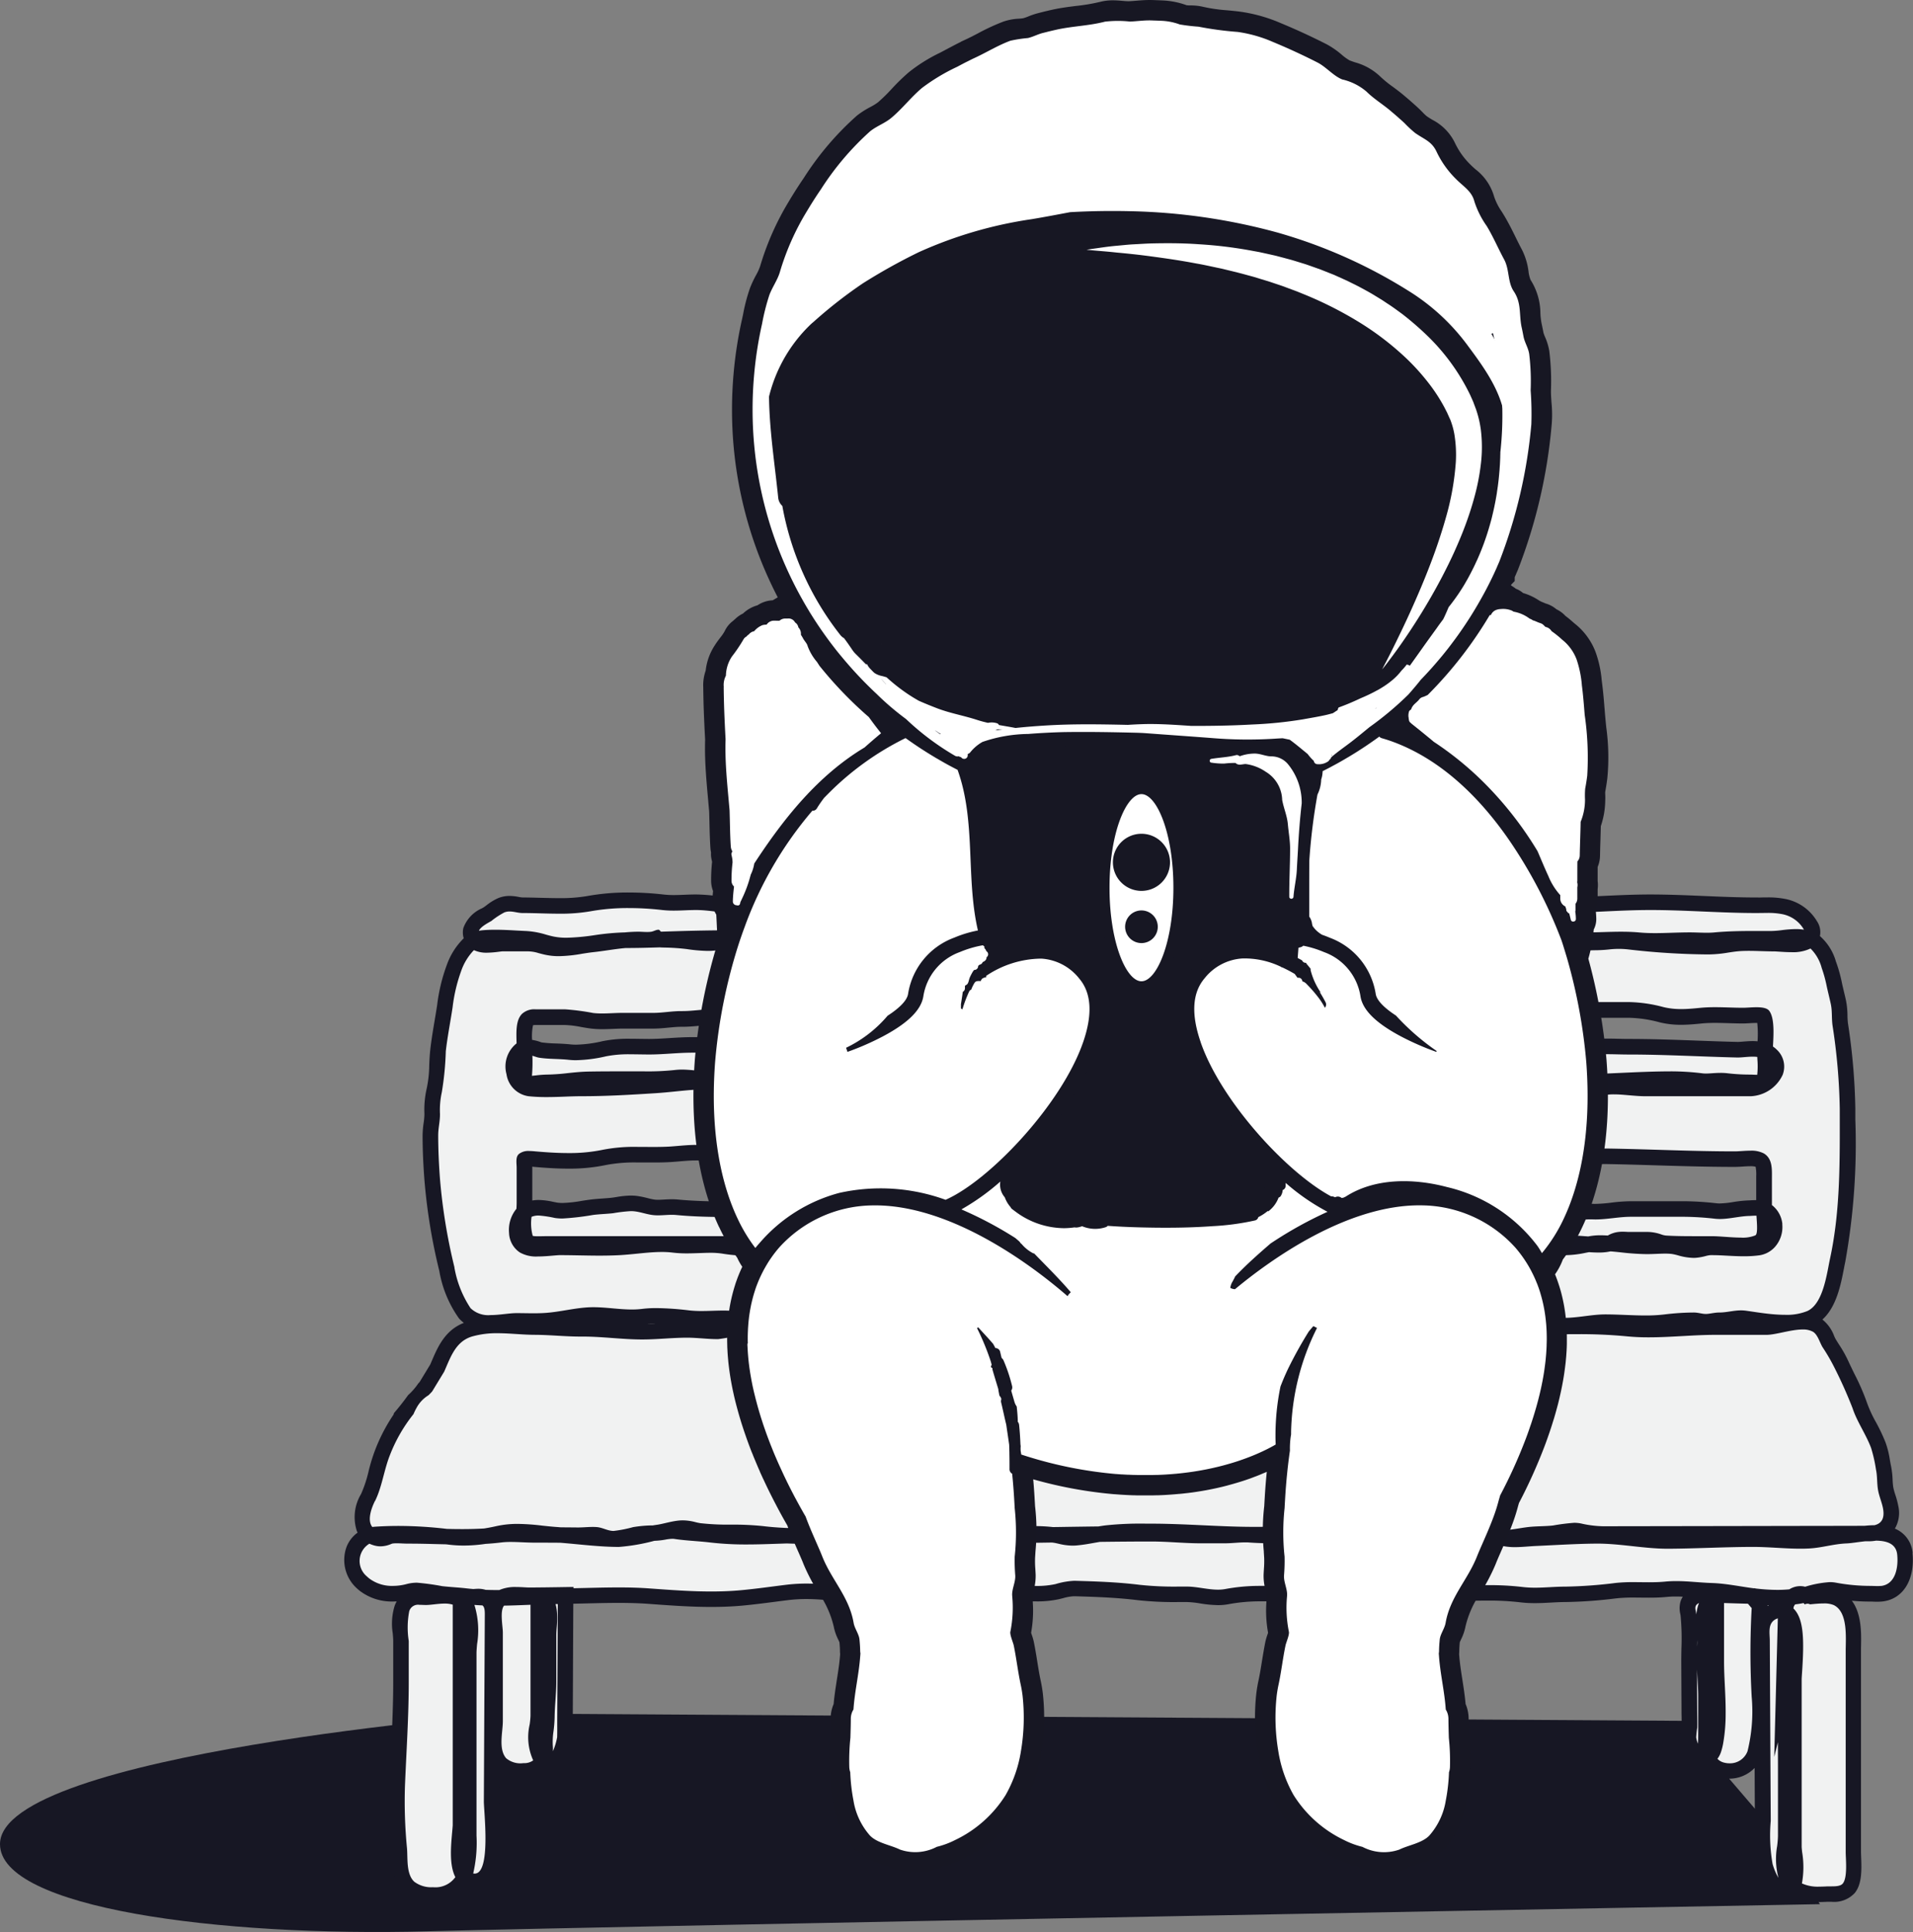 <svg id="Astronaut-03" xmlns="http://www.w3.org/2000/svg" xmlns:xlink="http://www.w3.org/1999/xlink" width="178.558" height="180.272" viewBox="0 0 178.558 180.272">
  <rect x="0" y="0" width="178.558" height="180.272" fill="#808080" stroke="none"/>
  <defs>
    <clipPath id="clip-path">
      <rect id="Rectangle_18140" data-name="Rectangle 18140" width="178.558" height="180.272" fill="none"/>
    </clipPath>
  </defs>
  <g id="Group_166007" data-name="Group 166007" clip-path="url(#clip-path)">
    <path id="Path_46553" data-name="Path 46553" d="M169.877,897.886l-5.888-8.689-.933-1.087-1.027-1.2-.611-.712-1.386-5.4-112.671-.7S-.006,883.788,0,892.287c0,5.948,20.359,8.65,39.852,8.132s130.025-2.533,130.025-2.533" transform="translate(0 -720.21)" fill="#171724"/>
    <path id="Path_46554" data-name="Path 46554" d="M186.721,553.923a3.656,3.656,0,0,1-2.467-.808c-.028-.026-.058-.054-.082-.079a4.471,4.471,0,0,1-.913-3.139c-.005-.216-.011-.439-.027-.614a45.482,45.482,0,0,1-.19-6.02c.035-.831.076-1.679.115-2.5l.012-.24c.109-2.258.223-4.592.223-6.827v-3.839c0-.207-.022-.449-.045-.7l0-.047a5.373,5.373,0,0,1,.165-2.408,2.442,2.442,0,0,1,.161-.342l.326-.573-.659.031c-.112.005-.227.011-.339.011a4.573,4.573,0,0,1-2.855-.909c-.114-.09-.226-.188-.331-.288a3.2,3.2,0,0,1-.821-3.344,2.585,2.585,0,0,1,.928-1.231l.263-.187-.175-.321c-.012-.022-.025-.044-.035-.066a3.836,3.836,0,0,1,.381-3.157,11.8,11.8,0,0,0,.721-2.162l.009-.033a15.7,15.7,0,0,1,2.31-5.222l.3-.441c.38-.459.711-.888,1.006-1.3a6.377,6.377,0,0,0,.967-1.115l.114-.12,1.033-1.7.146-.339c.548-1.286,1.168-2.74,2.8-3.371l.608-.235-.52-.393a2.907,2.907,0,0,1-.4-.365,10.445,10.445,0,0,1-1.754-4.268,53.356,53.356,0,0,1-1.378-8.421c-.11-1.438-.168-2.825-.172-4.121a8.162,8.162,0,0,1,.091-1.143l.006-.046a5.968,5.968,0,0,0,.07-.84,8.678,8.678,0,0,1,.2-2.295,11.04,11.04,0,0,0,.244-2.2c.021-.474.047-.978.1-1.476.1-.893.261-1.841.4-2.678l.03-.18c.071-.423.143-.853.205-1.265a16.07,16.07,0,0,1,.877-3.658,6.235,6.235,0,0,1,1.485-2.357l.179-.155-.07-.226a1.452,1.452,0,0,1-.025-.776c.2-.819,1.014-1.286,1.555-1.6l.019-.011c.059-.033.112-.063.149-.087.073-.047.177-.121.315-.226l.015-.011a4.49,4.49,0,0,1,1.023-.617,2.443,2.443,0,0,1,.881-.16,4.318,4.318,0,0,1,.782.087,2.582,2.582,0,0,0,.426.057c.583,0,1.179.017,1.7.032.5.013,1.118.029,1.695.029a14.974,14.974,0,0,0,2.743-.206,20.651,20.651,0,0,1,3.776-.319,28.227,28.227,0,0,1,3.212.187,8.634,8.634,0,0,0,.986.051c.307,0,.608-.011.927-.023l.057,0c.313-.013.7-.029,1.1-.029a16,16,0,0,1,1.94.152l.025,0a14.01,14.01,0,0,0,1.67.136c.118,0,.231,0,.341-.008.515-.03,1.082-.045,1.738-.045.558,0,1.127.01,1.71.022l.22,0c.474.008.965.017,1.437.017H291.47c1.495,0,3.1-.077,4.389-.139l.071,0c1.453-.068,2.957-.138,4.446-.138,1.644,0,3.3.07,4.907.138l.083,0c1.429.062,3.208.139,4.875.139.16,0,.319,0,.476,0l.223,0,.33,0a7.854,7.854,0,0,1,1.672.144,4.078,4.078,0,0,1,2.684,1.916,1.456,1.456,0,0,1,.223,1.1l-.05.228.187.141a4.655,4.655,0,0,1,1.368,2.2l.035.1a13.188,13.188,0,0,1,.515,1.867c.048.225.1.452.154.673l.057.241c.055.236.113.479.167.729a7.153,7.153,0,0,1,.128,1.316,7.045,7.045,0,0,0,.051.788,57.752,57.752,0,0,1,.683,7.9c0,.339,0,.677,0,1.018a61.994,61.994,0,0,1-.935,13.216c-.038.174-.08.387-.122.615-.266,1.383-.669,3.475-1.9,4.562l-.343.3.374.265a3.155,3.155,0,0,1,.969,1.368c.1.228.143.306.166.344.1.176.212.346.327.525a11.338,11.338,0,0,1,.824,1.462c.189.425.4.853.6,1.267l.009.02a20.866,20.866,0,0,1,1.149,2.655,11.918,11.918,0,0,0,.828,1.791,16.468,16.468,0,0,1,.881,1.858,7.951,7.951,0,0,1,.39,1.573l.017.1c.031.173.061.34.1.5a7.527,7.527,0,0,1,.135,1.187,6.64,6.64,0,0,0,.068.763,5.561,5.561,0,0,0,.2.743,7.931,7.931,0,0,1,.266,1,2.592,2.592,0,0,1-.267,1.867l-.223.36.389.166a2.324,2.324,0,0,1,1.437,1.98c.228,2.265-.764,3.921-2.468,4.121a3.947,3.947,0,0,1-.465.023c-.138,0-.27,0-.385-.009s-.214-.008-.3-.008c-.554,0-1.094-.025-1.649-.077l-.818-.076.494.656c.842,1.119.807,2.857.784,4.008,0,.161-.005.313-.005.45v15.982q0,1.4,0,2.795c0,.1.005.274.013.452a4.891,4.891,0,0,1-.508,3.153,2.276,2.276,0,0,1-1.9.691h-.312l-.081,0c-.228.01-.487.022-.762.022a4.473,4.473,0,0,1-2.314-.531l-.177-.11-.184.1a1.306,1.306,0,0,1-.514.151c-.036,0-.072,0-.106,0-1.153,0-1.785-1.366-2.113-2.513a10.931,10.931,0,0,1-.237-3.334c.013-.341.024-.675.022-.988l0-.419q-.012-2.254-.023-4.509l0-.9-.622.651a2.921,2.921,0,0,1-2.106.887,3.092,3.092,0,0,1-.842-.117,2.279,2.279,0,0,1-1.291-.919l-.108-.161h-.194a1.678,1.678,0,0,1-1.436-1.161,3.271,3.271,0,0,1-.316-1.033,2.8,2.8,0,0,1,.058-.825c.014-.076.031-.175.034-.215l0-.026c.009-.354,0-.706,0-1.1l0-.187c0-.136,0-.272,0-.407l-.022-4.353c0-.385.005-.775.012-1.153l0-.165a22.852,22.852,0,0,0-.081-3.059c0-.038-.015-.1-.029-.173a2.03,2.03,0,0,1-.012-.939,1.526,1.526,0,0,1,.192-.435l.337-.531-.629-.026c-.2-.008-.425-.017-.653-.017a8.919,8.919,0,0,0-.929.044c-.582.058-1.163.065-1.6.065-.16,0-.32,0-.481,0l-.26,0c-.237,0-.476-.005-.716-.005a14.279,14.279,0,0,0-1.511.066l-.172.018a42,42,0,0,1-4.627.334c-.469,0-.934.024-1.409.051l-.053,0c-.459.024-.934.049-1.414.049a10.694,10.694,0,0,1-1.3-.074,25.194,25.194,0,0,0-3.149-.164c-.685,0-1.389.016-2.07.031l-.3.007c-.675.015-1.373.031-2.054.031H263.8a16.412,16.412,0,0,0-2.95.287,4.952,4.952,0,0,1-.841.067,10.942,10.942,0,0,1-1.6-.153l-.019,0a9.065,9.065,0,0,0-1.286-.133h-.7a31.036,31.036,0,0,1-3.812-.168c-1.958-.242-3.852-.311-5.948-.371h-.065a4.572,4.572,0,0,0-1.123.193l-.337.082a9.075,9.075,0,0,1-2.148.2c-.138,0-.277,0-.415,0l-.4,0H228.932c-.436,0-.868.01-1.326.021h-.054c-.422.01-.947.022-1.454.022a18.06,18.06,0,0,1-2.2-.114,18.88,18.88,0,0,0-2.287-.15,14.46,14.46,0,0,0-1.759.1q-.668.082-1.328.169c-.894.115-1.909.245-2.912.34-.912.085-1.862.126-2.905.126-1.866,0-3.741-.135-5.554-.267l-.293-.023c-.837-.059-1.749-.088-2.792-.088-.911,0-1.843.022-2.744.043l-.119,0c-.454.011-.915.022-1.378.031l-.355.007-.052,11.293c0,.107,0,.217,0,.327v.162c0,.312,0,.677-.007,1.039a5.7,5.7,0,0,1-.317,1.279c-.264.752-.647,1.518-1.486,1.518a1.209,1.209,0,0,1-.325-.046l-.2-.057-.15.148a2.4,2.4,0,0,1-1.751.638,3.55,3.55,0,0,1-2.025-.461l-.564-.383-.016,3.322c0,.11.015.366.041.771.215,3.295.163,5.533-.757,6.514a1.682,1.682,0,0,1-1.232.545c-.048,0-.1,0-.146-.006l-.016-.005h-.043a1.62,1.62,0,0,1-.366-.094l-.263-.1-.162.229a3.5,3.5,0,0,1-2.913,1.245m98.234-64.731c1.525,0,3.048.016,4.527.047.689.014,1.349.085,1.987.153l.042,0c.513.056,1.015.109,1.509.133.039,0,.081,0,.121,0,.212,0,.447-.024.675-.047a8.733,8.733,0,0,1,.91-.058c.083,0,.167,0,.247.005s.177.008.274.008a13.406,13.406,0,0,0,1.465-.111l.052-.006a15.312,15.312,0,0,1,1.793-.132h5.009a28.061,28.061,0,0,1,2.975.193c.118.01.215.015.312.015a9.08,9.08,0,0,0,1.281-.13,11.469,11.469,0,0,1,1.441-.153l.147-.007c.119-.008.279-.018.451-.018l.089,0h.363V486.7c0-.064,0-.13,0-.2a3.28,3.28,0,0,0-.082-1.024l-.064-.167-.171-.051a2.291,2.291,0,0,0-.613-.062c-.246,0-.522.019-.744.034s-.483.03-.711.03c-2.4,0-4.85-.073-7.22-.143-1.593-.049-3.15-.095-4.688-.122-.077,0-.155,0-.232,0-.794,0-1.571.066-2.322.13s-1.616.137-2.514.137H216.843c-.233,0-.48.012-.741.025l-.205.01c-.316.015-.643.031-.973.031a6.918,6.918,0,0,1-1.11-.079,4.036,4.036,0,0,1-.965-.31l-.025-.011a2.573,2.573,0,0,0-.483-.176,5.686,5.686,0,0,0-1.082-.092c-.473,0-.954.04-1.463.082l-.141.012c-.214.018-.427.036-.638.051-.607.041-1.219.046-1.684.046-.243,0-.487,0-.731,0l-.722,0a14.492,14.492,0,0,0-3.019.236,16.227,16.227,0,0,1-3.5.339c-1.173,0-2.337-.092-3.111-.16l-.068,0c-.039,0-.095-.011-.152-.014l-.408-.027.021.409c0,.03,0,.059,0,.089v3.482l.425-.073a3.141,3.141,0,0,1,.532-.046,6.491,6.491,0,0,1,1.27.163c.16.033.3.061.408.078a3.856,3.856,0,0,0,.555.037,12.191,12.191,0,0,0,1.788-.19l.019,0c.346-.056.635-.1.926-.135.352-.043.685-.066,1.008-.088l.1-.007c.266-.019.517-.037.763-.065.149-.017.314-.041.521-.075a7.75,7.75,0,0,1,1.249-.126,4.591,4.591,0,0,1,.51.029,8.168,8.168,0,0,1,.969.2l.038.009a6.04,6.04,0,0,0,.667.139,3,3,0,0,0,.357.019c.171,0,.349-.009.538-.02l.1-.005c.211-.012.43-.024.654-.024.179,0,.348.008.516.024,1.664.16,3.313.181,4.707.181.6,0,1.2,0,1.789-.009l.442,0c.449,0,.906-.006,1.357-.006Zm-88.649-17.183a1.447,1.447,0,0,0-.311.029l-.181.041-.073.17a4.211,4.211,0,0,0-.115,1.522l.007.313.311.039a3.413,3.413,0,0,1,.665.169l.047.016c.046.015.093.031.121.039l.022.006.023,0a13.1,13.1,0,0,0,1.387.1h.028c.456.018.866.036,1.285.082a5.094,5.094,0,0,0,.568.029,12.218,12.218,0,0,0,2.563-.337,11.829,11.829,0,0,1,2.516-.215c.3,0,.6,0,.9.009l.25,0c.2,0,.4.006.6.006.666,0,1.339-.045,1.932-.082l.1-.006c.651-.04,1.324-.08,2.02-.08h.554a20.412,20.412,0,0,1,4.634.375,11.687,11.687,0,0,0,2.539.227c.655,0,1.357-.028,1.92-.051l.056,0c.611-.025,1.243-.05,1.85-.05h52.929c1.712,0,3.464.031,5.157.062l.106,0c1.546.028,3.47.062,5.284.062a77.575,77.575,0,0,0,8.737-.411,13.983,13.983,0,0,1,1.562-.074c.359,0,.718.007,1.065.015.372.01.685.016.994.016,2.211,0,4.515.086,6.367.156l.048,0c1.224.045,2.491.091,3.733.12h.037c.142,0,.335-.015.537-.032l.021,0c.254-.021.541-.044.832-.044.128,0,.263.006.425.02l.377.032.017-.378a10.465,10.465,0,0,0-.03-1.79l-.049-.306h-.4c-.208,0-.422.012-.661.026-.2.012-.39.023-.569.023-.4,0-.81-.012-1.206-.023l-.126,0c-.466-.014-.885-.026-1.292-.026-.483,0-.891.017-1.251.053l-.034,0c-.572.056-1.219.12-1.878.12a7.878,7.878,0,0,1-1.916-.218,12.215,12.215,0,0,0-2.978-.436h-1.163l-1.023,0-1.017,0a5.726,5.726,0,0,0-.963.1l-.11.017c-.094.015-.19.03-.29.044a2.884,2.884,0,0,1-.378.024c-.184,0-.35-.014-.491-.027l-.024,0c-.1-.009-.193-.018-.268-.018h-.075l-.078.03c-.035.015-.094.044-.135.066a2.821,2.821,0,0,1-.763.281,7.392,7.392,0,0,1-1.391.115c-.435,0-.867-.025-1.285-.049l-.121-.007c-.372-.021-.723-.04-1.045-.04H220.947c-1.344,0-2.7.035-4,.069l-.151,0c-1.3.034-2.64.069-3.975.071-.426,0-.843.038-1.283.078l-.02,0c-.475.043-.965.087-1.5.087H209.9c-.365,0-.733.035-1.123.071l-.07.007c-.468.045-.939.091-1.449.091H204.4c-.257,0-.526.011-.811.023l-.122.005c-.3.012-.612.024-.924.024a8.2,8.2,0,0,1-.976-.052c-.327-.04-.663-.1-.953-.149a9.373,9.373,0,0,0-1.566-.187h-.115q-.519,0-1.039,0-.66,0-1.321,0Z" transform="translate(-146.328 -376.743)" fill="#f1f2f2"/>
    <path id="Path_46555" data-name="Path 46555" d="M323.218,520.018a2.689,2.689,0,0,0-1.657-2.278,2.924,2.924,0,0,0,.316-2.122,8.226,8.226,0,0,0-.278-1.048,5.425,5.425,0,0,1-.189-.694,6.264,6.264,0,0,1-.062-.7,7.919,7.919,0,0,0-.144-1.261c-.042-.191-.074-.383-.111-.587a8.359,8.359,0,0,0-.409-1.641,16.764,16.764,0,0,0-.9-1.895,11.693,11.693,0,0,1-.807-1.739,21.259,21.259,0,0,0-1.177-2.721c-.213-.434-.412-.843-.6-1.255a11.607,11.607,0,0,0-.85-1.51c-.113-.176-.218-.343-.318-.51-.035-.06-.1-.195-.149-.312a3.475,3.475,0,0,0-1.09-1.515c1.316-1.165,1.728-3.287,2.013-4.767.042-.224.082-.432.12-.6a62.293,62.293,0,0,0,.943-13.3c0-.34,0-.678,0-1.016a58.074,58.074,0,0,0-.687-7.946,6.737,6.737,0,0,1-.047-.748,7.41,7.41,0,0,0-.136-1.381c-.064-.3-.133-.585-.2-.863-.06-.254-.124-.518-.18-.783a13.519,13.519,0,0,0-.529-1.913l-.036-.1a4.971,4.971,0,0,0-1.49-2.364,1.823,1.823,0,0,0-.271-1.377,4.425,4.425,0,0,0-2.914-2.077,8.192,8.192,0,0,0-1.749-.153c-.171,0-.345,0-.523.006s-.336,0-.507,0c-1.608,0-3.261-.069-4.86-.138-1.635-.069-3.325-.142-5.005-.142-1.522,0-3.054.073-4.535.142-1.441.069-2.93.138-4.371.138H218.751c-.541,0-1.1-.011-1.65-.02s-1.141-.022-1.717-.022c-.656,0-1.232.015-1.757.045-.1.005-.211.007-.322.007a13.853,13.853,0,0,1-1.637-.135,16.432,16.432,0,0,0-2-.156c-.392,0-.759.014-1.115.029-.336.013-.652.026-.97.026a8.259,8.259,0,0,1-.945-.049,28.629,28.629,0,0,0-3.254-.189,21,21,0,0,0-3.842.325,14.632,14.632,0,0,1-2.676.2c-.554,0-1.128-.015-1.684-.029s-1.145-.033-1.715-.033a2.458,2.458,0,0,1-.351-.049,4.725,4.725,0,0,0-.858-.094,2.806,2.806,0,0,0-1.01.183,4.853,4.853,0,0,0-1.128.677c-.111.084-.218.162-.294.211-.036.023-.089.053-.147.085a3.2,3.2,0,0,0-1.731,1.826,1.812,1.812,0,0,0,.031.97,6.576,6.576,0,0,0-1.582,2.491,16.383,16.383,0,0,0-.9,3.744c-.071.469-.154.961-.234,1.439-.151.894-.305,1.817-.405,2.7-.056.507-.082,1.01-.1,1.5a10.8,10.8,0,0,1-.233,2.129,8.967,8.967,0,0,0-.216,2.389,5.853,5.853,0,0,1-.071.819,8.616,8.616,0,0,0-.1,1.208c0,1.306.062,2.7.173,4.148A53.67,53.67,0,0,0,185.7,493.7a10.728,10.728,0,0,0,1.839,4.429,3.293,3.293,0,0,0,.452.411c-1.771.687-2.447,2.274-3,3.566l-.136.316-1,1.646c-.035.036-.073.076-.111.114a5.97,5.97,0,0,1-.957,1.1c-.405.572-.845,1.121-1.3,1.655-.015.027-.031.055-.047.082a.438.438,0,0,1-.025.036l.044,0a16.078,16.078,0,0,0-2.365,5.35,11.664,11.664,0,0,1-.7,2.109,4.171,4.171,0,0,0-.383,3.475c.02.042.044.082.065.122a2.938,2.938,0,0,0-1.059,1.4,3.566,3.566,0,0,0,.912,3.732c.116.111.236.214.358.311a4.934,4.934,0,0,0,3.079.987c.118,0,.238-.005.356-.011a2.837,2.837,0,0,0-.185.392,5.659,5.659,0,0,0-.187,2.569c.024.265.047.516.047.719v3.839c0,2.26-.116,4.625-.227,6.913-.042.866-.085,1.764-.122,2.642a45.823,45.823,0,0,0,.191,6.068c.015.16.02.369.025.59a4.762,4.762,0,0,0,1.019,3.386c.027.027.06.058.093.089a4.017,4.017,0,0,0,2.714.9,3.841,3.841,0,0,0,3.21-1.4,1.951,1.951,0,0,0,.467.116h.005l.005,0c.073.007.147.011.22.011a2.04,2.04,0,0,0,1.5-.659c1.014-1.081,1.081-3.306.854-6.785-.02-.315-.04-.638-.04-.747q.005-1.319.013-2.64a3.876,3.876,0,0,0,2.229.523,2.739,2.739,0,0,0,2.006-.743,1.568,1.568,0,0,0,.423.06c1.21,0,1.642-1.232,1.828-1.758a6.175,6.175,0,0,0,.338-1.392c.009-.356.009-.708.007-1.048,0-.164,0-.325,0-.487l.02-4.3,0-.365.029-6.277c.463-.009.925-.02,1.379-.031.937-.022,1.908-.045,2.854-.045,1.041,0,1.946.029,2.763.087l.254.02c1.833.133,3.728.271,5.621.271,1.056,0,2.017-.042,2.939-.127,1-.094,1.977-.22,2.925-.342q.66-.087,1.324-.169a14.136,14.136,0,0,1,1.715-.1,18.539,18.539,0,0,1,2.244.147,18.41,18.41,0,0,0,2.244.116c.492,0,.986-.011,1.462-.022s.923-.022,1.372-.022h13.219l.4,0c.14,0,.28,0,.42,0a9.4,9.4,0,0,0,2.231-.213l.343-.084a4.277,4.277,0,0,1,1.034-.182H245c2.086.06,3.97.129,5.914.369a31.311,31.311,0,0,0,3.857.171h.7a8.69,8.69,0,0,1,1.234.129,11.336,11.336,0,0,0,1.673.16,5.324,5.324,0,0,0,.9-.072,16.088,16.088,0,0,1,2.889-.282h16.919c.738,0,1.492-.018,2.22-.035s1.472-.034,2.2-.034a24.8,24.8,0,0,1,3.1.162,11.036,11.036,0,0,0,1.344.076c.509,0,1.006-.027,1.488-.053s.93-.051,1.388-.051a42.276,42.276,0,0,0,4.665-.336l.173-.018a13.95,13.95,0,0,1,1.472-.063q.357,0,.714.005c.249,0,.5.005.743.005.449,0,1.039-.007,1.642-.067a8.511,8.511,0,0,1,.892-.042c.211,0,.423.007.638.016a1.887,1.887,0,0,0-.236.538,2.366,2.366,0,0,0,.006,1.094c.011.058.022.114.025.153a22.683,22.683,0,0,1,.078,3.01c-.007.434-.016.881-.015,1.326l.022,4.351c0,.2,0,.4.005.6.007.376.013.73,0,1.079,0,.036-.02.127-.031.187a3.149,3.149,0,0,0-.062.93,3.628,3.628,0,0,0,.349,1.148,2.056,2.056,0,0,0,1.76,1.368h0a2.631,2.631,0,0,0,1.493,1.066,3.439,3.439,0,0,0,.941.131,3.273,3.273,0,0,0,2.369-1q.011,2.466.026,4.929c0,.3-.009.629-.022.974a11.223,11.223,0,0,0,.251,3.446c.362,1.266,1.079,2.776,2.462,2.776.044,0,.089,0,.134-.005a1.673,1.673,0,0,0,.656-.193,4.783,4.783,0,0,0,2.505.585c.293,0,.563-.013.8-.024l.064,0h.291a2.624,2.624,0,0,0,2.189-.83c.642-.819.645-2.02.585-3.392-.007-.172-.013-.336-.013-.438q0-1.4,0-2.794V529.144c0-.135,0-.283.005-.443.024-1.2.058-3.016-.858-4.233.567.053,1.112.078,1.682.078.084,0,.18,0,.283.007.12.005.258.009.4.009a4.329,4.329,0,0,0,.507-.026c1.917-.225,3.036-2.04,2.787-4.518M190.609,461a7.559,7.559,0,0,1,1.163-.758,1.347,1.347,0,0,1,.489-.087c.405,0,.8.144,1.208.144,1.108,0,2.258.062,3.4.062a16.1,16.1,0,0,0,2.945-.225,19.649,19.649,0,0,1,3.574-.3,26.947,26.947,0,0,1,3.087.18,9.75,9.75,0,0,0,1.112.058c.7,0,1.366-.055,2.084-.055h0c1.235,0,2.409.291,3.635.291q.2,0,.4-.011c.556-.031,1.115-.042,1.675-.042,1.123,0,2.253.042,3.366.042h71.086c2.954,0,5.933-.28,8.906-.28,3.3,0,6.584.28,9.865.28.351,0,.7-.009,1.03-.009a6.738,6.738,0,0,1,1.441.12,2.983,2.983,0,0,1,1.993,1.431s0,.009.007.013a5.022,5.022,0,0,0-.774-.056,11.3,11.3,0,0,0-1.3.1,8.735,8.735,0,0,1-.923.076l-.785,0c-.265,0-.528,0-.792,0-1.223,0-2.533.016-3.839.14-.185.016-.4.025-.649.025s-.489-.007-.75-.015-.543-.018-.821-.018c-.594,0-1.166.018-1.719.036-.534.017-1.039.033-1.546.033-.56,0-1.032-.02-1.486-.062-.507-.047-1.063-.069-1.7-.069-.549,0-1.1.017-1.631.033s-1.025.029-1.515.029c-3.488,0-7.043-.033-10.481-.064-3.454-.033-7.024-.065-10.543-.065H228.034c-2.162,0-4.367-.02-6.5-.04s-4.358-.04-6.54-.04c-2.665,0-4.887.029-6.993.092l-1.134.035-.467.016c-.1-.045-.114-.182-.256-.182h0c-.209,0-.458.162-.681.189a2.738,2.738,0,0,1-.367.022c-.273,0-.55-.026-.812-.026-.434,0-.856.026-1.27.064a23.2,23.2,0,0,0-2.82.258,20.285,20.285,0,0,1-2.62.24,5.9,5.9,0,0,1-1.226-.115c-.222-.047-.445-.107-.681-.172a7.862,7.862,0,0,0-1.835-.34c-.289-.011-.59-.029-.908-.045-.654-.038-1.332-.074-2.006-.074-.452,0-.854.016-1.223.051-.1.011-.205.027-.3.045.176-.413.947-.776,1.219-.95m-3.5,32.362a53.04,53.04,0,0,1-1.352-8.253c-.1-1.3-.163-2.662-.167-4.042,0-.738.171-1.283.167-2.02a7.71,7.71,0,0,1,.169-2.024,28.133,28.133,0,0,0,.374-3.832c.147-1.308.427-2.734.632-4.082a15.114,15.114,0,0,1,.8-3.4,5.284,5.284,0,0,1,1.192-1.951,2.775,2.775,0,0,0,1.206.24,9.382,9.382,0,0,0,1.13-.091c.109-.013.254-.031.309-.035h2.418a3.43,3.43,0,0,1,.979.165c.174.045.372.1.6.149a5.932,5.932,0,0,0,1.3.134,13.433,13.433,0,0,0,2.156-.225c.349-.055.679-.107.99-.142.5-.053.985-.123,1.457-.192.545-.078,1.074-.153,1.606-.2l.018,0c1.065,0,2.126-.029,3.188-.062l.12.009.28.009a19.857,19.857,0,0,1,2.113.142,14.667,14.667,0,0,0,1.953.171,6.242,6.242,0,0,0,.734-.042,6.271,6.271,0,0,1,.754-.04c.423,0,.865.029,1.33.062.5.033,1.006.067,1.532.067h65.828c.689,0,1.4-.031,2.091-.062s1.388-.058,2.062-.058a13.192,13.192,0,0,1,2,.129,14.952,14.952,0,0,0,2.271.169,25.527,25.527,0,0,0,3.163-.234c.316-.038.672-.045,1.048-.053a12.938,12.938,0,0,0,1.308-.073,7.738,7.738,0,0,1,1.833,0,68.126,68.126,0,0,0,7.363.463c.04,0,.08,0,.122,0a11.67,11.67,0,0,0,1.826-.174c.291-.044.563-.086.847-.114.307-.031.658-.045,1.068-.045.38,0,.759.013,1.161.025s.816.025,1.226.025c.065,0,.254.013.407.022.338.022.758.051,1.179.051a3.752,3.752,0,0,0,1.78-.343,3.957,3.957,0,0,1,1.046,1.817,12.26,12.26,0,0,1,.469,1.711c.124.57.258,1.088.378,1.642.145.672.067,1.315.165,2.024a56.277,56.277,0,0,1,.672,7.746c0,4.673.086,9.411-.908,14-.3,1.39-.625,4.193-2.109,4.883a5.082,5.082,0,0,1-2.086.356c-.409,0-.83-.025-1.245-.063-.887-.084-1.746-.229-2.407-.32a3.346,3.346,0,0,0-.46-.031c-.7,0-1.333.2-2.047.2h-.027c-.382,0-.9.134-1.2.134h-.015c-.342,0-.7-.134-1.123-.134h-.015a23.364,23.364,0,0,0-2.694.176,14.37,14.37,0,0,1-1.784.1c-1.261,0-2.551-.1-3.766-.1h-.005c-1.23,0-2.547.322-3.8.322a5.764,5.764,0,0,1-.888-.065,22.852,22.852,0,0,0-3.735-.378H215.468c-.834,0-1.59-.147-2.405-.209-.285-.022-.57-.029-.856-.029-.674,0-1.348.042-2.022.042a10.178,10.178,0,0,1-1.152-.056,27.915,27.915,0,0,0-3.07-.216,10.73,10.73,0,0,0-1.344.076,7.5,7.5,0,0,1-.95.055c-1.183,0-2.391-.214-3.6-.214-1.553,0-3.068.46-4.615.543-.318.018-.638.024-.957.024-.527,0-1.056-.015-1.581-.015-.7,0-1.6.183-2.442.183a2.379,2.379,0,0,1-1.86-.645,9.935,9.935,0,0,1-1.506-3.792M205.9,498.6c-.265.013-.53.026-.794.033.243-.02.509-.031.794-.033m-26.2,16.564c.652-1.312.839-2.914,1.393-4.295a14.477,14.477,0,0,1,2.195-3.812,5.692,5.692,0,0,1,.273-.562,3.084,3.084,0,0,1,1.128-1.2c.12-.116.234-.234.342-.354l1.125-1.851c.6-1.363,1.072-2.832,2.618-3.283a8.357,8.357,0,0,1,2.358-.3c1.152,0,2.313.146,3.47.149,1.448.007,2.843.164,4.3.164h.207c1.842,0,3.673.271,5.517.271h.013c1.43,0,2.772-.167,4.2-.167.928,0,1.859.134,2.787.134l.1,0a14.053,14.053,0,0,0,1.911-.367,16.589,16.589,0,0,1,2.325-.142c1.415,0,2.858.109,4.219.109h66.059c1.882,0,3.77-.062,5.656-.062a45.711,45.711,0,0,1,4.629.2,20.662,20.662,0,0,0,2.071.094c2.073,0,4.18-.231,6.232-.231h4.749c.856,0,2.278-.5,3.374-.5a1.908,1.908,0,0,1,.952.205c.451.256.639,1,.9,1.435a17.918,17.918,0,0,1,1.087,1.862,42,42,0,0,1,1.72,3.841c.412,1.259,1.241,2.414,1.726,3.7a13.277,13.277,0,0,1,.46,2.026c.134.616.084,1.275.191,1.9.1.6.363,1.155.471,1.753.156.878-.122,1.381-.807,1.542-.305,0-.612.024-.908.053h-.144c-.322,0-.643.005-.963.005l-3.677.005c-6.126.011-12.227.022-18.36.031-.256,0-.508,0-.757,0a10,10,0,0,1-2.453-.229,3.16,3.16,0,0,0-.765-.091,18.914,18.914,0,0,0-1.973.251c-.792.087-1.566.054-2.362.151-.739.091-1.519.258-2.287.3l-.1-.02a8.116,8.116,0,0,0-1.606-.2c-.115,0-.231,0-.349,0a14.572,14.572,0,0,0-2.068-.134h-.027q-3.851.005-7.7.013c-3.724.006-7.45,0-11.175.018h-.207c-3.207,0-6.437-.3-9.68-.3h-.425a30.85,30.85,0,0,0-3.766.16c-.227.027-.454.064-.681.1-1.255.015-2.5.033-3.731.053l-.512.007a14.758,14.758,0,0,0-1.715-.091c-1.259,0-2.547.105-3.753.107q-8.639.016-17.279.029c-.7,0-1.384.018-2.071.04-.81-.034-1.541-.091-2.24-.176a27.066,27.066,0,0,0-3.014-.138,22.938,22.938,0,0,1-2.827-.134c-.153-.022-.294-.055-.461-.095a4.739,4.739,0,0,0-1.186-.169,4.128,4.128,0,0,0-.536.036c-.391.053-.747.136-1.092.216-.289.067-.561.131-.812.165q-.183.025-.36.055h-.06a11.632,11.632,0,0,0-1.784.16,11.976,11.976,0,0,1-1.809.354h-.051c-.518-.013-.99-.311-1.506-.356-.129-.013-.263-.016-.4-.016-.449,0-.923.049-1.363.049H198.6q-.782-.008-1.561-.013c-.149-.011-.3-.025-.447-.035-.427-.031-.861-.078-1.283-.123a20.94,20.94,0,0,0-2.284-.162,9.141,9.141,0,0,0-2.037.216q-.567.128-1.114.213c-.674.04-1.348.056-2.026.056-.478,0-.957-.007-1.437-.018a39.248,39.248,0,0,0-4.518-.278c-.732,0-1.473.025-2.2.073-.084.006-.165.015-.247.026-.512-.621-.067-1.8.24-2.416m5.4,36.03a2.644,2.644,0,0,1-1.73-.519c-.015-.013-.027-.027-.04-.04-.716-.727-.554-2.164-.634-3.085a45.06,45.06,0,0,1-.187-5.879c.134-3.2.351-6.457.351-9.616v-3.839a8.064,8.064,0,0,1,.045-2.773.854.854,0,0,1,.948-.6c.187,0,.392.016.612.016.489,0,1.135-.132,1.737-.132a2.464,2.464,0,0,1,.763.1v20.562c0,.08-.025.352-.045.572-.131,1.459-.285,3.176.291,4.289a2.291,2.291,0,0,1-2.111.939m3.908-1.27c-.022,0-.045,0-.069,0a.345.345,0,0,1-.062-.016,12.584,12.584,0,0,0,.307-3.53c0-.194,0-.387,0-.578v-16.46c0-.18.025-.489.053-.816a7.962,7.962,0,0,0-.249-3.666c.243.018.492.033.749.045.154.109.225.343.222.821q-.046,8.723-.089,17.457c-.005.932.69,6.746-.858,6.746m4.558-10.308h0a2.065,2.065,0,0,1-1.622-.461c-.738-.865-.305-2.438-.305-3.457v-8.272c0-.561-.3-2.027.116-2.505.732-.011,1.462-.04,2.175-.069l.291-.011v10.35a7.475,7.475,0,0,1-.08.826,5.225,5.225,0,0,0,.331,3.343,1.407,1.407,0,0,1-.9.256m3.163-8.219q-.011,2.15-.02,4.3c0,.5.007,1-.007,1.5a6.078,6.078,0,0,1-.394,1.308,4.226,4.226,0,0,0-.015-.563,6.767,6.767,0,0,1,.073-1.325,12.332,12.332,0,0,0,.1-1.3c.005-.485.038-.976.074-1.5.04-.583.082-1.186.082-1.808v-4.324c0-.213.018-.447.038-.7a9.286,9.286,0,0,0,.038-1.237,4.472,4.472,0,0,0-.144-.974h.205q-.016,3.308-.031,6.618m106.475,5.87c0,.082,0,.164-.005.245s0,.191-.006.291a2.029,2.029,0,0,1-.172-.585,8.278,8.278,0,0,1,.1-.907c.016-.578-.005-1.159-.007-1.737q-.011-1.839-.018-3.681c.013.263.027.523.042.783.034.592.067,1.153.067,1.706q0,.654,0,1.308c0,.847.007,1.722,0,2.576m-.094-8.577c0-.176.005-.352.005-.529a3.312,3.312,0,0,1,0,.465c0,.022,0,.042,0,.063m.118-3.884a4.4,4.4,0,0,0-.205.969c0-.016,0-.034,0-.051-.055-.456-.254-.79.253-1.039-.016.045-.031.087-.044.122m4.58,13.687a1.743,1.743,0,0,1-1.684,1.147,2,2,0,0,1-.541-.074,1.242,1.242,0,0,1-.589-.347,2.235,2.235,0,0,0,.323-.611,5.718,5.718,0,0,0,.229-.935,15.9,15.9,0,0,0,.214-2.662c.007-.888-.034-1.768-.076-2.62-.038-.779-.074-1.515-.074-2.255v-5.45a.478.478,0,0,1,.053,0c.158.005,1.519.049,2.176.062l.35.411a74.754,74.754,0,0,0,0,8.268,15.5,15.5,0,0,1-.383,5.065m1.868-13.538.007-.066.1.006c-.036.018-.073.038-.109.06m.471,24.092a15.377,15.377,0,0,1-.174-4.031q-.022-3.9-.042-7.8-.014-3.006-.031-6.012-.008-1.5-.015-3.007c0-.668-.2-1.533.467-1.955a.889.889,0,0,1,.282-.126l-.336,12.926.342-1.37c0,.748.007,1.5.007,2.242v6.509a9.134,9.134,0,0,1-.076.934,6.866,6.866,0,0,0,.122,2.976,5.758,5.758,0,0,1-.545-1.288m6.56,1.8c-.2.258-.659.276-1.046.276h-.169c-.069,0-.133,0-.191,0-.242.013-.514.026-.8.026a3.585,3.585,0,0,1-1.619-.3,8.463,8.463,0,0,0,.018-2.932c-.018-.176-.04-.4-.042-.467v-15.64c0-.087.018-.378.036-.632.211-3.1.155-4.962-.741-5.921-.018-.02-.038-.036-.058-.054v-.025a.459.459,0,0,1,.069-.236.3.3,0,0,1,.1-.131c.114-.015.229-.027.343-.045.145-.022.287-.049.427-.076a.422.422,0,0,1,.1.127,2.137,2.137,0,0,1,.1-.038.083.083,0,0,1-.024.013.553.553,0,0,1,.205-.042.4.4,0,0,1,.216.06c.405-.038.861-.084,1.273-.084a2.3,2.3,0,0,1,.936.147c1.357.643,1.128,3.048,1.128,4.266v14.585q0,2.1,0,4.191c0,.671.187,2.358-.262,2.931m3.568-27.758a3.013,3.013,0,0,1-.338.016c-.229,0-.463-.016-.685-.016a17.692,17.692,0,0,1-3.221-.305,3.057,3.057,0,0,0-.545-.047,9.906,9.906,0,0,0-2.3.431,1.922,1.922,0,0,0-.456-.058,1.9,1.9,0,0,0-1.021.3c-.376.035-.749.051-1.123.051a17.31,17.31,0,0,1-2.048-.133l-.018-.02-.165,0c-1.279-.165-2.58-.447-3.875-.487-1.125-.036-2.224-.18-3.338-.18-.343,0-.689.015-1.035.049-.491.047-.992.06-1.5.06-.483,0-.97-.011-1.457-.011a15.1,15.1,0,0,0-1.63.073,42.863,42.863,0,0,1-4.68.345c-.985,0-1.928.1-2.876.1a9.677,9.677,0,0,1-1.166-.066,26.568,26.568,0,0,0-3.283-.172c-1.479,0-2.969.069-4.418.069H262.166a17.6,17.6,0,0,0-3.136.3,3.741,3.741,0,0,1-.656.053c-.959,0-1.953-.289-2.907-.289h-.7a30.2,30.2,0,0,1-3.679-.16c-2.042-.253-4-.32-6.05-.378-.033,0-.064,0-.1,0a7.156,7.156,0,0,0-1.717.305,7.98,7.98,0,0,1-1.891.173c-.273,0-.545,0-.819,0H227.3c-.934,0-1.886.043-2.834.043a17.358,17.358,0,0,1-2.069-.105,20,20,0,0,0-2.418-.158,15.665,15.665,0,0,0-1.889.112c-1.4.171-2.787.373-4.209.505-.934.087-1.868.122-2.805.122-1.926,0-3.855-.147-5.77-.285-.952-.071-1.909-.093-2.869-.093-1.408,0-2.818.049-4.213.074l0-.12-1.5.024c-.36.005-.719.011-1.081.015l-1.314.013c-.049,0-.1,0-.149,0s-.074,0-.113,0h-.011c-.08,0-.229-.009-.372-.016-.231-.013-.518-.029-.808-.029a3.683,3.683,0,0,0-1.577.282l-.265,0c-.338,0-.674-.007-1.01-.018a2.345,2.345,0,0,0-.676-.1c-.156,0-.311.013-.46.023l-.04,0c-.189-.017-.38-.035-.569-.056-.716-.087-1.539-.124-2.307-.211a22.627,22.627,0,0,0-2.356-.323,3.766,3.766,0,0,0-.979.129,4.917,4.917,0,0,1-1.274.169,3.524,3.524,0,0,1-2.184-.678c-.084-.065-.165-.136-.247-.214a1.872,1.872,0,0,1,.243-3.047,2.847,2.847,0,0,0,.525.185,2.141,2.141,0,0,0,.514.063,2.6,2.6,0,0,0,.992-.22l.1-.038a2.6,2.6,0,0,1,.42-.027c.162,0,.336.007.52.016s.4.016.612.016h.089c.808,0,1.635.022,2.434.042l.941.022c.094.011.185.02.28.033a11.487,11.487,0,0,0,1.372.082,14.108,14.108,0,0,0,2.033-.156c.521-.031,1.014-.075,1.488-.135a7.384,7.384,0,0,1,.887-.045c.358,0,.725.016,1.112.033s.8.033,1.2.033c.776,0,1.557,0,2.305.009,1.811.145,3.615.383,5.436.391h.016a18.254,18.254,0,0,0,3.319-.572,7.132,7.132,0,0,0,1.037-.113,4.2,4.2,0,0,1,.65-.076,1.212,1.212,0,0,1,.167.011c.661.1,1.337.153,1.991.205.491.04.952.078,1.4.133a28.7,28.7,0,0,0,3.4.18c.992,0,1.989-.036,2.954-.069l.765-.026c.7.029,1.4.04,2.107.04,1.5,0,3.01-.045,4.542-.045h10.079c2.685,0,5.358-.038,8.028-.08l.12.015c.162.023.325.06.5.1a5.63,5.63,0,0,0,1.3.174c.12,0,.243-.006.363-.016.6-.053,1.177-.156,1.731-.256l.449-.078c1.6-.02,3.192-.035,4.795-.035,1.553,0,3.094.169,4.605.169h.067c.243,0,.487,0,.729,0l1.461,0c.652,0,1.293-.087,1.917-.087.127,0,.254,0,.38.013,1.017.071,2.047.084,3.081.084h6.8c2.687,0,5.376-.013,8.063-.013q1.8,0,3.6.011c.225.035.452.073.685.12a5.678,5.678,0,0,0,1.154.111c.058,0,.116-.006.174-.007.124.024.247.047.376.067a5.546,5.546,0,0,0,.858.058c.663,0,1.346-.082,1.982-.109,1.873-.085,3.746-.205,5.623-.22h.1c2.16,0,4.389.478,6.548.478h.076c2.649-.015,5.3-.169,7.914-.169,1.461,0,2.941.165,4.406.165.267,0,.534-.005.8-.02,1.194-.058,2.3-.427,3.521-.472.42-.016,1.061-.131,1.735-.2.06,0,.12,0,.18,0h.107a4,4,0,0,0,.709-.058c1,.011,1.877.278,1.978,1.3.122,1.2-.156,2.771-1.51,2.929" transform="translate(-144.694 -375.106)" fill="#171724"/>
    <path id="Path_46556" data-name="Path 46556" d="M378.375,519.036a3.126,3.126,0,0,0-.289-.225c.053-1.055.167-2.627-.342-3.323-.2-.28-.694-.343-1.208-.343-.451,0-.917.049-1.23.049-.859,0-1.748-.053-2.623-.053-.458,0-.914.015-1.359.058-.609.06-1.206.118-1.8.118a6.925,6.925,0,0,1-1.657-.185,13.317,13.317,0,0,0-3.238-.469h-.145l-2.04,0-1.012,0h-.017a9.894,9.894,0,0,0-1.5.167,1.593,1.593,0,0,1-.229.015c-.26,0-.523-.047-.783-.047a1.478,1.478,0,0,0-.367.042c-.325.084-.545.289-.892.354a6.22,6.22,0,0,1-1.184.1c-.825,0-1.69-.1-2.451-.1H287.219c-2.751,0-5.421.142-8.13.143-.965,0-1.831.167-2.8.167h-.113c-.885,0-1.728.169-2.642.169H270.67c-.6,0-1.237.053-1.857.053a7.214,7.214,0,0,1-.847-.043,22.048,22.048,0,0,0-2.649-.345h-.036c-.372,0-.745,0-1.117,0q-.788,0-1.575,0h-.011a1.691,1.691,0,0,0-1.234.407c-.618.59-.554,1.729-.527,2.772a2.742,2.742,0,0,0-.943,2.869,2.429,2.429,0,0,0,2.051,2.062,15.869,15.869,0,0,0,1.7.08c.581,0,1.163-.02,1.726-.042s1.068-.038,1.575-.038c2.376,0,4.762-.149,6.866-.282.6-.038,1.234-.1,1.842-.162.983-.1,2-.2,2.945-.2a9,9,0,0,1,1.5.111,5.244,5.244,0,0,1,.667.18,7.14,7.14,0,0,0,1.157.29,10.91,10.91,0,0,0,1.581.1c.342,0,.678-.009,1-.018s.61-.017.9-.017h66.375c.427,0,.852,0,1.279,0h1.284c.429,0,.859,0,1.288,0h.045c.34,0,.7.02,1.076.044.4.024.82.049,1.248.049.173,0,.332-.006.491-.013.329-.016.636-.053.934-.089a8.812,8.812,0,0,1,1.01-.082c.167,0,.336,0,.505.007q.283.005.567.005a8.606,8.606,0,0,0,1.135-.062,4.952,4.952,0,0,1,.622-.034c.432,0,.894.04,1.381.082.52.045,1.057.093,1.6.093H374.6c.151,0,.3,0,.454,0h.472c.162,0,.322,0,.483,0a3.456,3.456,0,0,0,2.981-1.995,2.153,2.153,0,0,0-.62-2.416m-1.759,2.411c-.092,0-.2-.005-.311-.009-.134-.007-.276-.013-.423-.013a18,18,0,0,1-2.058-.125,5.376,5.376,0,0,0-.612-.033c-.278,0-.538.017-.787.033-.213.015-.414.027-.6.027a2.392,2.392,0,0,1-.3-.016,24.138,24.138,0,0,0-2.86-.187c-1.677,0-3.354.078-4.974.153-1.586.073-3.225.149-4.829.149H281.137c-.105,0-.211,0-.314,0a9.872,9.872,0,0,1-1.9-.134,13.153,13.153,0,0,0-2.6-.334,6.3,6.3,0,0,0-.778.045,23.714,23.714,0,0,1-2.852.12h-1c-.332,0-.667,0-1,0-.93,0-2.031,0-3.127.02-.692.011-1.359.08-2,.149a18.668,18.668,0,0,1-1.917.134,9.6,9.6,0,0,0-.983.071c-.14.016-.282.031-.416.042a14.441,14.441,0,0,0,.04-1.871c.218.06.436.153.618.18.907.143,1.86.1,2.771.2a6.046,6.046,0,0,0,.687.036,13.424,13.424,0,0,0,2.8-.363,10.838,10.838,0,0,1,2.284-.189c.583,0,1.172.018,1.744.018h.009c1.348,0,2.662-.169,4.042-.169h.554a19.69,19.69,0,0,1,4.4.349,12.849,12.849,0,0,0,2.774.253c1.292,0,2.6-.1,3.826-.1H341.72c3.487,0,7.024.125,10.548.125a79.343,79.343,0,0,0,8.86-.418,12.945,12.945,0,0,1,1.439-.067c.689,0,1.384.031,2.058.031,3.383,0,6.753.2,10.121.278h.064c.394,0,.907-.078,1.39-.078a3.251,3.251,0,0,1,.423.025c0,.093.009.185.013.282a7.487,7.487,0,0,1-.02,1.393m.04-3.132c-.147-.013-.3-.022-.456-.022-.314,0-.616.025-.883.047-.194.016-.38.031-.507.031h-.029c-1.256-.029-2.536-.076-3.775-.122-2.084-.078-4.24-.156-6.38-.156-.318,0-.643-.007-.986-.016s-.711-.015-1.072-.015a14.268,14.268,0,0,0-1.6.076,77.23,77.23,0,0,1-8.7.409c-1.753,0-3.544-.031-5.278-.062s-3.519-.063-5.27-.063H288.791c-.632,0-1.286.027-1.92.053s-1.281.051-1.906.051a11.329,11.329,0,0,1-2.46-.218,20.7,20.7,0,0,0-4.713-.383h-.554c-.743,0-1.453.045-2.142.087-.658.042-1.277.08-1.9.082h-.009c-.274,0-.549-.005-.841-.009s-.6-.009-.9-.009a12.123,12.123,0,0,0-2.594.223,11.871,11.871,0,0,1-2.485.329,4.724,4.724,0,0,1-.529-.027c-.447-.049-.887-.067-1.31-.084a13.158,13.158,0,0,1-1.375-.1c-.033-.009-.1-.033-.149-.049a3.751,3.751,0,0,0-.738-.185,4.893,4.893,0,0,1,.085-1.37,1.061,1.061,0,0,1,.231-.02h.153q.717,0,1.433,0c.376,0,.752,0,1.128,0h.025a9.106,9.106,0,0,1,1.5.182c.318.057.647.113.974.153a8.591,8.591,0,0,0,1.019.054c.343,0,.681-.014,1.007-.027.3-.013.585-.026.85-.026h2.863c.53,0,1.014-.047,1.482-.093.407-.038.79-.076,1.159-.076h.113c.552,0,1.054-.045,1.539-.089.436-.04.848-.078,1.263-.078,1.364,0,2.732-.038,4.057-.073s2.707-.071,4.073-.071H354c.331,0,.7.022,1.094.044.44.025.894.053,1.357.053a7.756,7.756,0,0,0,1.461-.122,3.2,3.2,0,0,0,.863-.316c.034-.018.082-.042.111-.054h.009c.064,0,.158.009.258.018.154.015.329.029.525.029a3.232,3.232,0,0,0,.429-.027c.142-.02.276-.042.407-.062a5.332,5.332,0,0,1,.894-.093h.011l1.017,0,1.023,0h1.163a11.87,11.87,0,0,1,2.89.425,8.223,8.223,0,0,0,2,.229c.69,0,1.357-.067,1.948-.125.351-.034.747-.051,1.215-.051.418,0,.858.013,1.281.026.44.013.894.027,1.342.027.185,0,.382-.011.59-.024s.436-.025.64-.025h.094a10.373,10.373,0,0,1,.025,1.717" transform="translate(-212.599 -421.161)" fill="#171724"/>
    <path id="Path_46557" data-name="Path 46557" d="M380.342,595.4a2.548,2.548,0,0,0-.976-1.779v-2.482c0-.821.078-1.835-.747-2.333a2.5,2.5,0,0,0-1.272-.26c-.516,0-1.048.064-1.455.064-3.915,0-7.935-.2-11.891-.265-.084,0-.165,0-.249,0-1.641,0-3.189.267-4.836.267H284.493c-.607,0-1.275.065-1.918.065a5.838,5.838,0,0,1-.936-.065c-.5-.082-.9-.385-1.439-.491a6.8,6.8,0,0,0-1.29-.113c-.776,0-1.559.094-2.316.147-.525.036-1.065.043-1.61.043-.481,0-.968-.005-1.453-.005a15.318,15.318,0,0,0-3.254.262,15.242,15.242,0,0,1-3.268.313c-1.019,0-2.04-.069-3.014-.154-.176-.016-.4-.038-.621-.038a1.412,1.412,0,0,0-.956.273.716.716,0,0,0-.1.111c-.214.294-.116.828-.116,1.19v3.21c0,.191-.009.4-.022.61a3.1,3.1,0,0,0-.689,2.246,2.286,2.286,0,0,0,1.006,1.826,3.083,3.083,0,0,0,1.7.376c.472,0,.988-.044,1.4-.08.238-.02.509-.044.623-.044.6,0,1.217.011,1.817.022s1.252.024,1.884.024c.718,0,1.344-.016,1.92-.047.551-.033,1.1-.087,1.633-.14.792-.08,1.541-.154,2.275-.154a8.2,8.2,0,0,1,1,.056,10.752,10.752,0,0,0,1.343.075c.391,0,.774-.015,1.144-.027s.7-.027,1.028-.027a6.942,6.942,0,0,1,1.2.087,14.867,14.867,0,0,0,2.556.185c.505,0,1.008-.015,1.5-.027s.928-.025,1.373-.025h67.029q1.559,0,3.117,0t3.12,0a9.717,9.717,0,0,0,1.851-.227l.283-.053c.3.02.594.034.885.034a5.015,5.015,0,0,0,1.123-.107c.34.025.685.062,1.041.1a23.073,23.073,0,0,0,2.34.156c.309,0,.612-.013.9-.024s.552-.024.81-.024a5.22,5.22,0,0,1,.632.033,5.11,5.11,0,0,1,.571.129,5.485,5.485,0,0,0,1.439.236c.1,0,.2,0,.3-.013a5.26,5.26,0,0,0,.834-.154,2.433,2.433,0,0,1,.463-.087l.213,0c.443,0,.892.026,1.37.051s1,.053,1.522.053a10.713,10.713,0,0,0,1.442-.087,2.42,2.42,0,0,0,1.49-.807,2.8,2.8,0,0,0,.665-2.1m-116.534-5.345.058,0c.776.069,1.948.162,3.143.162a16.587,16.587,0,0,0,3.581-.347,14.179,14.179,0,0,1,2.941-.227l.719,0c.245,0,.491,0,.734,0,.471,0,1.09-.005,1.71-.047.233-.016.467-.036.7-.056.529-.044,1.03-.087,1.513-.087a5.354,5.354,0,0,1,1.01.085,2.469,2.469,0,0,1,.422.158,4.431,4.431,0,0,0,1.065.342,7.246,7.246,0,0,0,1.168.084c.363,0,.718-.018,1.059-.034.307-.015.6-.031.859-.031h74.423c.887,0,1.73-.069,2.545-.138.788-.067,1.533-.129,2.291-.129.074,0,.149,0,.225,0,1.551.027,3.145.074,4.684.122,2.38.071,4.838.143,7.23.143.238,0,.491-.015.736-.031s.492-.033.719-.033a1.883,1.883,0,0,1,.509.047,3.665,3.665,0,0,1,.058.885c0,.071,0,.14,0,.207v2.027l-.089,0c-.174,0-.334.009-.463.018l-.144.007a11.784,11.784,0,0,0-1.48.156,8.856,8.856,0,0,1-1.234.127c-.1,0-.189-.005-.274-.013a28.505,28.505,0,0,0-3.012-.194h-5.009a15.837,15.837,0,0,0-1.833.134,13.681,13.681,0,0,1-1.477.114c-.089,0-.176,0-.258-.007s-.174-.005-.263-.005a9.131,9.131,0,0,0-.947.06c-.231.024-.449.045-.638.045-.034,0-.069,0-.1,0-.485-.024-.972-.074-1.488-.131-.659-.071-1.341-.145-2.06-.16-1.461-.031-2.985-.047-4.535-.047H285.5c-.6,0-1.212.005-1.8.009s-1.192.009-1.786.009c-1.386,0-3.027-.022-4.673-.18-.173-.016-.353-.025-.55-.025-.254,0-.5.015-.729.027-.2.011-.391.022-.565.022a2.619,2.619,0,0,1-.314-.016,6.178,6.178,0,0,1-.661-.14,8.352,8.352,0,0,0-1.016-.205,4.917,4.917,0,0,0-.55-.031,8.12,8.12,0,0,0-1.308.131c-.176.029-.345.054-.5.073-.254.029-.52.047-.8.067-.34.024-.692.047-1.07.093-.314.038-.63.087-.937.136a12.076,12.076,0,0,1-1.752.189,3.487,3.487,0,0,1-.5-.033c-.1-.017-.238-.044-.382-.073a6.818,6.818,0,0,0-1.353-.173,3.48,3.48,0,0,0-.594.051v-3.05c0-.036,0-.071,0-.107.053,0,.1.009.154.015m114.034,6.382a3.1,3.1,0,0,1-1.4.218c-.456,0-.943-.035-1.412-.067s-.9-.064-1.31-.064c-.292,0-.585,0-.878,0l-.868,0c-.752,0-1.637-.007-2.513-.06a1.829,1.829,0,0,1-.418-.1,4.065,4.065,0,0,0-1.321-.238l-.055,0c-.174,0-.349,0-.523,0l-.538,0c-.184,0-.369,0-.552,0H366c-.053,0-.125,0-.2-.007-.107-.005-.227-.011-.356-.011a3.163,3.163,0,0,0-.511.036,2.538,2.538,0,0,0-.885.32c-.249-.015-.5-.025-.745-.025h-.022a6.075,6.075,0,0,0-1.063.109c-.094-.007-.189-.015-.283-.02-.438-.033-.89-.065-1.319-.065-2.078,0-4.189.015-6.23.029s-4.146.029-6.219.029H265.2c-.158,0-.318,0-.478.006-.144,0-.289.005-.432.005s-.267,0-.376-.007a.791.791,0,0,1-.214-.036,4.447,4.447,0,0,1-.109-1.77,1.663,1.663,0,0,1,.659-.122,10.5,10.5,0,0,1,1.524.229,4.773,4.773,0,0,0,.708.049,24.652,24.652,0,0,0,2.863-.334c.647-.08,1.257-.091,1.862-.16a14.317,14.317,0,0,1,1.646-.194,2.946,2.946,0,0,1,.378.022c.547.065,1.13.278,1.677.343a3.93,3.93,0,0,0,.487.027c.429,0,.865-.049,1.294-.049.138,0,.276.005.412.018,1.6.154,3.2.187,4.811.187,1.2,0,2.395-.018,3.588-.018h67.105q2.253,0,4.5.047c1.2.025,2.338.233,3.508.289q.087.006.174.006c.527,0,1.045-.105,1.584-.105.064,0,.127,0,.191,0,.109.005.22.009.331.009,1.1,0,2.194-.249,3.31-.249h5.009a27.71,27.71,0,0,1,2.865.185,4.067,4.067,0,0,0,.421.022c.914,0,1.844-.261,2.751-.285.145,0,.358-.024.57-.024.035,0,.071,0,.105,0,.007.118.015.236.022.352.033.472.091,1.353-.109,1.463" transform="translate(-213.977 -481.178)" fill="#171724"/>
    <path id="Path_46558" data-name="Path 46558" d="M358.656,114.484c-1.348-2.862-2.833-7.877-2.26-15.521l0-.022a52.17,52.17,0,0,1,2.162-11.054c-.059-.552-.085-1.086-.108-1.563l-.012-.261c-.011-.252-.023-.493-.038-.727a2.213,2.213,0,0,1-.354-1.223c0-.348.028-.689.054-.973a2.705,2.705,0,0,1-.18-.966,15.477,15.477,0,0,1,.09-1.752c-.015-.078-.03-.152-.045-.219a2.246,2.246,0,0,1-.052-.668,2.814,2.814,0,0,1-.059-.416c-.053-.8-.072-1.595-.089-2.363-.008-.35-.016-.7-.028-1.05-.026-.3-.054-.606-.082-.909l0-.021c-.13-1.408-.263-2.864-.3-4.336-.01-.462-.009-.944.006-1.43-.056-1.03-.095-1.872-.123-2.648-.026-.712-.043-1.463-.051-2.233a4.081,4.081,0,0,1,.226-1.555,5.353,5.353,0,0,1,.842-2.348c.175-.277.359-.519.521-.733a3.966,3.966,0,0,0,.415-.609,2.5,2.5,0,0,1,.776-.949c.065-.062.133-.122.2-.178a2.733,2.733,0,0,1,.729-.509,3.217,3.217,0,0,1,1.338-.764l.009,0a2.746,2.746,0,0,1,1.424-.47l.473-.278c-.33-.635-.644-1.285-.938-1.941l-.013-.028c-.077-.171-.153-.344-.227-.516l-.029-.067c-.072-.168-.143-.336-.213-.506a37.909,37.909,0,0,1-2.85-14.481c0-1.116.052-2.267.155-3.421a38.291,38.291,0,0,1,.775-4.964c.042-.187.082-.374.122-.562l0-.018a16.325,16.325,0,0,1,.626-2.35,10.112,10.112,0,0,1,.558-1.194,5.125,5.125,0,0,0,.388-.842,25.686,25.686,0,0,1,2.649-6l.044-.073c.128-.217.262-.439.4-.659.019-.032.039-.063.059-.094.131-.212.267-.424.414-.649l.038-.059c.16-.245.306-.463.447-.668l.042-.062a27.517,27.517,0,0,1,4.95-5.8,8.174,8.174,0,0,1,1.254-.8,4.834,4.834,0,0,0,.7-.433,15.337,15.337,0,0,0,1.285-1.256,19,19,0,0,1,1.6-1.553,15.219,15.219,0,0,1,2.89-1.81l.018-.009c.222-.116.446-.233.677-.358l.231-.122.174-.092c.128-.067.256-.135.384-.2l.192-.1.3-.149.022-.023.333-.152c.409-.186.823-.4,1.261-.63A19.865,19.865,0,0,1,385.2,2.015a5.227,5.227,0,0,1,1.446-.271,3.777,3.777,0,0,0,.413-.045,3.745,3.745,0,0,0,.452-.159,7.437,7.437,0,0,1,.851-.292c.144-.039.288-.075.423-.109.16-.041.321-.08.475-.116.13-.032.261-.062.4-.093l.035-.008c.8-.181,1.561-.276,2.294-.368a17.323,17.323,0,0,0,2.225-.376A4.756,4.756,0,0,1,395.421.03c.32,0,.616.025.879.048.2.018.4.035.555.035l.082,0c.21-.009.429-.027.667-.047.386-.032.785-.065,1.229-.065l.2,0,.216.007.274.01c.155.005.312.011.469.019a7.475,7.475,0,0,1,2.309.45,2.571,2.571,0,0,0,.345.019,5.087,5.087,0,0,1,1.242.141,14.838,14.838,0,0,0,2.186.312c.41.039.833.079,1.251.134a14.682,14.682,0,0,1,3.786,1.073c1.406.581,2.883,1.262,4.272,1.97a8.016,8.016,0,0,1,1.393.965,4.516,4.516,0,0,0,.744.536c.173.067.349.126.519.184a5.524,5.524,0,0,1,2.382,1.362,10.7,10.7,0,0,0,1.133.918c.309.229.628.465.958.74l.146.124.051.043c.163.137.325.274.477.408l.158.14c.17.15.34.3.5.449l.092.086c.144.133.274.265.388.38a4.051,4.051,0,0,0,.4.378c.166.117.329.215.518.33a4.76,4.76,0,0,1,2.145,2.237,7.035,7.035,0,0,0,1.433,1.97c.123.126.272.257.43.4a4.9,4.9,0,0,1,1.754,2.553,5.609,5.609,0,0,0,.721,1.422c.072.117.145.234.216.352.4.667.742,1.352,1.069,2.016.2.415.4.807.6,1.185a6.209,6.209,0,0,1,.606,2.012,3.068,3.068,0,0,0,.192.791,5.86,5.86,0,0,1,.916,3.121,6.537,6.537,0,0,0,.105.913c.06.283.117.56.169.828l.012.063a2.979,2.979,0,0,0,.148.4,5.445,5.445,0,0,1,.4,1.335,23.171,23.171,0,0,1,.152,3.662c-.005.34.021.713.049,1.109a11.4,11.4,0,0,1,0,2.276,48.963,48.963,0,0,1-3.133,13.341q-.082.191-.165.38l0,.009-.134.3,0,.362-.316.323-.038.079c.083.052.159.1.228.147a2.822,2.822,0,0,1,.229.168,2.251,2.251,0,0,1,.676.4,5.362,5.362,0,0,1,1.526.719c.061.029.121.059.179.092l.027.011c.127.051.252.1.368.153l.027.011.013,0a2.7,2.7,0,0,1,.974.53,2.779,2.779,0,0,1,.844.624,7.631,7.631,0,0,1,.614.5c.1.084.185.163.258.221a6.176,6.176,0,0,1,1.924,2.606,10.271,10.271,0,0,1,.584,2.648c.012.094.023.188.035.279.117.9.188,1.8.257,2.673l.012.148c.034.429.08.878.124,1.316a20.5,20.5,0,0,1,.1,4.752c-.055.433-.123.867-.2,1.288,0,.055,0,.176.005.24.005.152.012.34,0,.534a7.729,7.729,0,0,1-.413,2.406c-.01.423-.023.848-.035,1.265-.015.473-.031,1.01-.041,1.522a2.749,2.749,0,0,1-.22,1.02v.16c0,.37,0,.74,0,1.107,0,.021,0,.042,0,.062a2.888,2.888,0,0,1,0,.733v.9a2.7,2.7,0,0,1-.16.909v.161c0,.056,0,.112-.006.168.021.194.034.4.038.633a2.111,2.111,0,0,1-.239,1.014,14.322,14.322,0,0,1-.5,2.717,53.345,53.345,0,0,1,1.7,9.509v.019c.572,7.628-.914,12.642-2.261,15.5a16.992,16.992,0,0,1-1.82,3.041,6.02,6.02,0,0,1-.73,1.382l.017.042.009.017.032.081c.05.128.1.258.147.392l.035.1c.046.13.09.26.131.391l.032.1c.042.134.082.267.12.4l.016.058c.121.442.224.9.307,1.361,0,0,.011.062.014.083.022.127.042.256.062.388l.022.151c.016.121.031.243.045.36.007.057.013.114.019.174v.007c.013.127.026.254.035.374,0,.051.008.1.012.156l-.738.05.739-.038c.031.424.047.859.048,1.291v.2c0,.075,0,.15,0,.227l0,.114-.008.268c0,.1-.009.207-.014.318,0,.081-.01.163-.015.244v.015c-.006.087-.012.174-.018.263l-.006.08c-.008.09-.017.181-.025.268-.009.11-.019.218-.032.338s-.031.262-.048.394-.037.286-.057.427c-.017.123-.035.246-.054.364-.01.066-.021.132-.032.2l-.015.093c-.02.116-.04.233-.061.342s-.037.2-.058.311l-.015.072c-.018.091-.036.182-.055.272s-.034.164-.052.245l-.008.034c-.029.137-.061.277-.091.406l-.019.084c-.013.056-.026.113-.04.17-.052.212-.1.425-.167.659l-.027.1c-.05.191-.1.37-.15.546q-.035.124-.072.248l-.033.114c-.032.108-.065.217-.1.321s-.055.179-.083.268c-.045.143-.09.285-.139.43l-.083.251c-.052.157-.108.315-.158.459-.027.08-.055.158-.08.23-.09.253-.173.482-.256.7a48.736,48.736,0,0,1-2.4,5.327c-.025.089-.05.174-.075.259a17.407,17.407,0,0,1-.552,1.733c-.321.866-.686,1.7-1.042,2.515-.118.269-.236.538-.345.793l-.051.123c-.031.075-.061.151-.094.233l-.028.071a18.063,18.063,0,0,1-1.4,2.664,9.127,9.127,0,0,0-1.4,3.114,4.8,4.8,0,0,1-.425,1.235c-.026.057-.083.179-.11.248-.023.25-.045.536-.049.817,0,.095-.007.188-.015.283,0,.044.007.086.009.125.056.735.17,1.464.291,2.241.115.736.234,1.5.305,2.295a3.528,3.528,0,0,1,.284,1.359c0,.56.02,1.139.035,1.654a22.852,22.852,0,0,1,.11,2.859,3.522,3.522,0,0,1-.1.807,18.511,18.511,0,0,1-.32,2.7A8.238,8.238,0,0,1,426.3,172.6a6.081,6.081,0,0,1-2.559,1.4,7.185,7.185,0,0,0-.756.285,4.723,4.723,0,0,1-2.1.455,7.123,7.123,0,0,1-2.811-.61,9.851,9.851,0,0,1-1.908-.726,13.184,13.184,0,0,1-5.529-4.944,13.992,13.992,0,0,1-1.666-4.768,20.607,20.607,0,0,1-.158-5.715c.052-.409.118-.8.2-1.17.124-.576.219-1.165.319-1.79.1-.6.2-1.225.328-1.855a5.507,5.507,0,0,1,.183-.622l.063-.189a11.463,11.463,0,0,1-.157-2.844c.006-.191.012-.384.015-.574,0-.056,0-.106.006-.146-.012-.078-.057-.254-.082-.353a4.963,4.963,0,0,1-.2-1.488c.007-.18.018-.357.029-.536a8.985,8.985,0,0,0,.025-1.048q-.016-.274-.034-.548l0-.057a19.79,19.79,0,0,1,.04-4.221q.025-.458.053-.915c.046-.768.108-1.533.184-2.286l-.089.039-.244.1-.07.03-.234.1-.135.054-.12.048-.085.033-.223.084-.051.019-.261.1-.09.032-.214.074-.021.007-.092.032-.243.081-.031.009-.019.006c-.108.036-.218.07-.316.1l-.061.019-.287.086-.043.012-.042.012c-.087.026-.174.051-.254.073l-.107.03c-.118.032-.236.064-.361.1l-.045.011-.194.05-.106.027-.122.03c-.089.021-.179.043-.271.063l-.132.031c-.122.027-.244.054-.369.08l-.376.077-.173.033-.217.041-.2.035-.227.039-.2.032-.2.032-.219.033-.227.032-.247.031-.173.023-.018,0-.281.032-.184.021-.287.028-.043,0-.142.014-.211.018-.271.022-.313.022-.18.012-.337.019-.16.007-.368.015-.156,0-.375.009-.157,0-.4,0h-.125c-.142,0-.286,0-.432,0l-.146,0c-.145,0-.291-.006-.428-.012l-.106,0c-.155-.005-.313-.012-.463-.019l-.116-.006c-.161-.008-.323-.017-.482-.028l-.079-.005-.54-.04-.038,0a40.5,40.5,0,0,1-7.571-1.39c.047.538.087,1.07.118,1.588q.028.457.053.913a19.8,19.8,0,0,1,.04,4.212c-.013.205-.026.41-.038.617a8.913,8.913,0,0,0,.025,1.046v.012c.011.173.021.347.029.521a4.939,4.939,0,0,1-.2,1.491c-.025.1-.071.277-.082.355,0,.029,0,.058,0,.087l0,.047c0,.188.009.374.014.559v.029a11.5,11.5,0,0,1-.157,2.839c.022.07.046.142.063.191a5.409,5.409,0,0,1,.182.62c.132.632.232,1.255.328,1.857.1.623.195,1.212.318,1.786.08.368.147.763.2,1.172a20.584,20.584,0,0,1-.158,5.715,13.955,13.955,0,0,1-1.668,4.768,13.165,13.165,0,0,1-5.527,4.944,9.861,9.861,0,0,1-1.909.727,7.125,7.125,0,0,1-2.811.61,4.725,4.725,0,0,1-2.1-.455,7.31,7.31,0,0,0-.759-.286,6.065,6.065,0,0,1-2.553-1.392,8.243,8.243,0,0,1-2.045-4.228,18.482,18.482,0,0,1-.32-2.7,3.551,3.551,0,0,1-.1-.814,22.857,22.857,0,0,1,.11-2.852c.014-.515.031-1.1.035-1.654a3.553,3.553,0,0,1,.283-1.357c.072-.8.19-1.556.305-2.292.121-.774.236-1.5.292-2.242l.009-.127c-.009-.1-.015-.19-.016-.286,0-.281-.026-.576-.048-.815-.028-.069-.085-.191-.113-.252a4.8,4.8,0,0,1-.423-1.23,9.124,9.124,0,0,0-1.4-3.116,18.075,18.075,0,0,1-1.405-2.67c-.039-.1-.079-.2-.117-.293l-.05-.118q-.17-.4-.345-.792l-.006-.013c-.34-.778-.692-1.582-1.008-2.422-.218-.379-.436-.767-.645-1.15l-.046-.085-.053-.1c-.047-.086-.093-.173-.139-.259l-.209-.4-.092-.176-.172-.333-.086-.17-.151-.3c-.028-.055-.09-.182-.09-.182q-.077-.155-.154-.314c-.026-.052-.088-.184-.088-.184-.051-.105-.1-.212-.152-.318l-.092-.2c-.032-.067-.062-.134-.1-.206l-.144-.315c-.048-.106-.1-.212-.146-.326l0-.011-.07-.159-.017-.037c-.048-.11-.1-.221-.139-.324-.033-.076-.066-.152-.094-.219l-.151-.36c-.023-.057-.047-.114-.07-.17l-.008-.018c-.043-.1-.085-.211-.127-.318l-.1-.239c-.074-.188-.146-.378-.218-.568-.079-.209-.162-.437-.263-.723l-.076-.22c-.054-.154-.107-.308-.16-.465-.021-.061-.04-.122-.06-.18l-.049-.151c-.041-.123-.08-.246-.119-.371l-.013-.042c-.026-.084-.052-.168-.076-.249-.041-.133-.081-.266-.115-.386l-.067-.23-.019-.069q-.056-.2-.109-.394l-.076-.284c-.034-.13-.065-.258-.1-.382l0-.011c-.023-.092-.046-.185-.069-.28-.032-.136-.062-.271-.092-.406l-.056-.254c-.043-.205-.085-.412-.127-.633-.012-.063-.023-.126-.034-.189l-.013-.072c-.023-.125-.045-.252-.064-.37s-.034-.212-.048-.309-.027-.18-.039-.267l-.01-.066s-.032-.245-.042-.324l-.037-.311c-.01-.092-.019-.184-.029-.282l0-.023c-.011-.109-.021-.216-.028-.305-.01-.112-.018-.222-.025-.32s-.013-.2-.017-.3-.012-.209-.018-.327c0-.067,0-.133-.005-.2l0-.069c-.011-.411-.009-.827.007-1.237l0-.069c0-.061,0-.122.007-.167.005-.115.013-.227.021-.342l.005-.076c0-.056.008-.113.012-.164.01-.114.021-.226.033-.336.008-.075.016-.151.024-.219.013-.117.028-.233.044-.347.011-.08.022-.159.032-.22.017-.113.036-.226.052-.323.009-.057.02-.113.032-.178l.01-.052c.022-.113.043-.224.065-.329.011-.052.022-.1.034-.152l.009-.04c.1-.439.215-.865.344-1.266l0-.009c.011-.035.022-.071.034-.106.038-.116.079-.231.122-.351l.062-.171c.04-.106.082-.212.126-.322l.016-.039c.019-.047.038-.093.058-.14.042-.1.086-.2.133-.306l.007-.016c.026-.058.053-.116.078-.169l.038-.081a5.751,5.751,0,0,1-.473-.846,17.18,17.18,0,0,1-1.688-2.865" transform="translate(-291.545)" fill="#171723"/>
    <path id="Path_46559" data-name="Path 46559" d="M459.236,44.979a21.277,21.277,0,0,0-.133-3.362c-.088-.608-.426-1.076-.536-1.659,0-.018-.007-.037-.011-.056-.05-.263-.1-.526-.16-.787-.26-1.205.007-2.258-.741-3.372-.581-.865-.385-2.017-.893-2.961-.554-1.025-1.025-2.13-1.623-3.118a8.484,8.484,0,0,1-1.156-2.3c-.24-.962-1.036-1.4-1.7-2.077a8.917,8.917,0,0,1-1.806-2.515c-.465-1.028-1.166-1.188-2.029-1.8a10.893,10.893,0,0,1-.992-.922l-.069-.065c-.159-.146-.322-.29-.483-.432l-.149-.132c-.149-.131-.3-.259-.452-.387-.065-.055-.128-.11-.192-.164-.735-.612-1.525-1.091-2.205-1.762a5.31,5.31,0,0,0-2.254-1.127c-.81-.314-1.51-1.172-2.312-1.58-1.327-.677-2.747-1.334-4.136-1.908a12.644,12.644,0,0,0-3.308-.945,31.18,31.18,0,0,1-3.666-.491,17.463,17.463,0,0,1-1.746-.208,5.6,5.6,0,0,0-1.767-.343c-.2-.01-.4-.016-.6-.023-.1,0-.2-.009-.3-.011-.681-.017-1.316.08-1.977.108a10.523,10.523,0,0,0-2.328.007c-1.548.4-3.038.412-4.581.76-.135.031-.271.061-.405.094q-.224.052-.446.109c-.135.034-.27.068-.4.1-.48.126-.891.358-1.372.468a12.768,12.768,0,0,0-1.627.248c-1.185.436-2.3,1.137-3.457,1.66l0,0c-.165.079-.327.162-.49.243-.091.045-.183.09-.273.136-.156.079-.31.162-.464.243l-.289.153a18.3,18.3,0,0,0-3.268,1.961c-1.043.872-1.857,1.958-2.89,2.814-.6.5-1.36.753-1.972,1.248a26.21,26.21,0,0,0-4.593,5.416l-.018.026q-.222.322-.436.649c-.01.016-.02.031-.029.047-.141.215-.279.431-.414.65-.012.017-.023.035-.034.053q-.2.326-.4.658c-.012.018-.022.036-.033.054a23.784,23.784,0,0,0-2.454,5.549c-.209.743-.717,1.434-.993,2.18a20.612,20.612,0,0,0-.679,2.684,36.267,36.267,0,0,0-.737,4.716c-.095,1.072-.147,2.156-.147,3.252a36.109,36.109,0,0,0,2.707,13.758c.07.169.142.338.213.507.005.011.011.023.016.036q.107.247.216.491l.013.029q.585,1.3,1.267,2.549l.017.031c.084.152.169.3.255.455l.028.052c.085.148.169.294.255.441.01.015.019.031.027.047l.07.117c.07.117.141.233.211.35l0,.007.2.318q.352.564.724,1.113l.022.031q.141.21.285.415l.057.08c.087.123.173.245.261.367l.069.095c.085.118.173.237.261.355.022.03.044.06.067.09.094.125.188.25.285.374.016.02.031.041.047.061.228.3.459.585.7.873l.016.019.329.393.085.1c.089.1.176.2.266.307l.11.125q.124.141.249.28c.039.045.079.088.119.132.082.091.167.182.251.273.04.042.079.086.118.128q.135.144.272.285l.1.107q.182.189.368.375l.008.009q.192.192.386.382c.035.034.069.067.1.1l.282.272.142.133.092.085a25.155,25.155,0,0,0,2.754,2.353,24.572,24.572,0,0,0,4.566,3.426.449.449,0,0,0,.349.05.837.837,0,0,0,.231.088.333.333,0,0,0,.616-.164c0-.046,0-.092,0-.138a.5.5,0,0,0,.218-.13,3.941,3.941,0,0,1,1.157-.993,13.523,13.523,0,0,1,4.275-.745c1.086-.086,2.175-.142,3.265-.172,2.3-.038,4.6.005,6.9.061.3.01.591.023.885.046,2,.149,4,.288,6,.44a40.336,40.336,0,0,0,5.991.065c.215-.016.453-.027.7-.04.221.045.442.091.664.137.58.419,1.122.888,1.68,1.339a.311.311,0,0,0,.036.05,4.068,4.068,0,0,0,.533.586.342.342,0,0,0,.338.309,1.5,1.5,0,0,0,1.016-.274.318.318,0,0,0,.088-.119.532.532,0,0,0,.188-.255c.539-.472,1.143-.89,1.711-1.319.629-.476,1.236-.984,1.847-1.484a30,30,0,0,0,3.643-3.054c.391-.444.781-.9,1.156-1.376l.009-.009q.374-.387.738-.786l.06-.066q.149-.163.295-.328l.086-.1c.09-.1.178-.2.266-.305l.092-.108c.086-.1.171-.2.256-.3l.09-.109c.087-.1.171-.207.256-.312l.081-.1.269-.337c.02-.026.04-.053.061-.078l.3-.393c.006-.009.014-.017.02-.027q.662-.873,1.272-1.789a.253.253,0,0,0,.018-.028q.141-.211.279-.425c.011-.016.02-.031.03-.047q.135-.207.264-.416c.011-.016.02-.031.029-.048q.134-.214.263-.429l.02-.033q.2-.333.393-.67t.393-.7q.549-1,1.033-2.048a.008.008,0,0,0,0,0c.077-.166.153-.333.228-.5,0,0,0-.007,0-.012q.113-.252.222-.507A46.782,46.782,0,0,0,459.3,48.157a29.509,29.509,0,0,0-.066-3.179M399.054,72.406q-.2-.215-.393-.435c-.013-.019-.027-.037-.04-.055.064.071.128.14.194.209.086.1.172.194.26.291l-.021-.011m5.067,4.67c-.148-.107-.3-.215-.442-.326a.166.166,0,0,0,0-.02,5.877,5.877,0,0,0,.507.329.368.368,0,0,0-.07.016m5.182-.356a.249.249,0,0,0,.017-.027.71.71,0,0,0,.122-.045.323.323,0,0,0,.044-.028c.152.006.3.011.457.013q-.32.041-.641.087M440.649,79.1c0-.022,0-.044,0-.066a.538.538,0,0,0,.074-.02l-.076.087m4.117-4.4v-.025l.119-.114c-.04.047-.079.093-.119.139m11.644-23.99c0,.024,0,.049,0,.073,0,.131-.007.262-.01.393,0,.057,0,.114-.005.171-.006.172-.014.346-.024.518,0,.053-.006.106-.01.16-.008.129-.017.259-.026.389,0,.041-.007.082-.011.124l-.013.152c-.008.091-.016.181-.025.272,0,.028-.005.055-.007.083-.007.073-.015.146-.023.22,0,.04-.01.08-.014.12-.02.178-.042.356-.065.534,0,.025-.007.05-.011.075-.024.177-.051.354-.078.53,0,.008,0,.017,0,.027,0,.025-.009.051-.013.076q-.038.237-.082.473c-.007.045-.016.092-.024.137-.028.149-.057.3-.088.446-.009.042-.017.086-.026.128,0,0,0,0,0,.006-.035.169-.073.337-.111.5-.005.023-.011.045-.015.066s-.015.058-.021.087q-.05.212-.1.423l-.029.111c-.011.045-.024.091-.036.136l-.048.174c-.047.166-.093.332-.143.5l-.048.161c0,.011-.007.023-.011.036-.052.166-.1.332-.158.5l-.064.192c-.065.191-.132.383-.2.572-.024.067-.051.132-.075.2q-.074.194-.15.387c-.035.089-.071.179-.108.268-.049.118-.1.237-.15.355l-.066.154c-.01.022-.02.044-.029.066-.032.073-.064.144-.1.215-.048.1-.094.208-.143.311-.03.061-.058.122-.088.183l-.016.035c-.07.142-.141.282-.213.423-.017.034-.033.066-.051.1l-.048.094q-.157.3-.321.593-.147.261-.3.517l-.06.1c-.094.151-.189.3-.288.451-.023.036-.045.072-.07.108a.083.083,0,0,1-.009.013c-.083.126-.169.251-.256.375q-.36.513-.75,1c-.127.307-.259.612-.4.912-.035.074-.072.148-.109.222-.2.267-.4.532-.584.8-.432.6-.872,1.2-1.3,1.806-.411.578-.818,1.153-1.23,1.725a.527.527,0,0,0-.291-.108,4.578,4.578,0,0,1-.476.55c-.047.062-.1.122-.147.182l-.073.088-.037.04-.088.1-.045.048c-.059.062-.12.122-.183.182l-.013.012c-.021.021-.043.042-.066.062-.075.07-.152.137-.23.2l0,0-.018.015-.009.008-.04.031c-.03.025-.062.049-.094.075l-.069.054c-.039.03-.078.061-.118.091l-.022.016-.128.091-.08.056-.119.081-.025.018-.029.018c-.043.029-.088.055-.132.083s-.1.062-.147.092l-.061.037-.145.084c-.061.035-.121.071-.183.1s-.115.062-.173.093l-.163.086-.056.028-.141.071-.178.087-.034.016-.15.07-.2.092h0l-.156.069-.292.125q-.247.118-.5.231l-.082.037-.324.141-.166.07c-.108.046-.217.089-.327.132l-.148.059c-.159.061-.318.122-.48.179a.48.48,0,0,0-.089.239l-.429.28-.015.013c-.224.061-.449.124-.679.175-.713.16-1.437.276-2.157.407a38.621,38.621,0,0,1-4.723.476c-1.891.107-3.779.136-5.668.131-1.512-.1-3.032-.212-4.541-.165q-.688.022-1.376.068c-2.55-.056-5.106-.1-7.649.058-.95.057-1.894.131-2.836.231-.513-.1-1.032-.183-1.55-.275a.29.29,0,0,0-.151-.154,1.65,1.65,0,0,0-.871-.049c-.352-.079-.7-.17-1.043-.282-1.229-.4-2.5-.615-3.712-1.08-.577-.222-1.145-.452-1.706-.7-.392-.224-.778-.459-1.15-.715a16.681,16.681,0,0,1-1.848-1.468,4.468,4.468,0,0,0-.5-.139,1.967,1.967,0,0,1-.411-.142,1.86,1.86,0,0,1-.907-.937.439.439,0,0,0-.367.114c-.145-.192-.287-.387-.426-.585-.457-.658-.879-1.328-1.365-1.967a1.141,1.141,0,0,1-.351-.3,27.257,27.257,0,0,1-5.408-12.039,1.2,1.2,0,0,1-.388-.788c-.545-5.338-1.642-10.874.042-16.121.011-.033.024-.063.037-.094a1.134,1.134,0,0,1,.137-.68,6.273,6.273,0,0,1,.672-.949,1.185,1.185,0,0,1,.335-.646,1.288,1.288,0,0,1,.268-.552,18.359,18.359,0,0,1,1.5-1.6A9.08,9.08,0,0,1,395.2,31.8q.469-.294.958-.56c.76-.447,1.539-.856,2.325-1.221a26.116,26.116,0,0,1,5.713-1.958,25.365,25.365,0,0,1,5.979-1.686,81.523,81.523,0,0,1,16.281-.6,12.342,12.342,0,0,1,2.878.151,1.594,1.594,0,0,1,.434.15,41.092,41.092,0,0,1,6.941.985c5.545.725,11.335,2.463,15.367,6.292a13.328,13.328,0,0,1,3.971,8.146,31.215,31.215,0,0,1,.365,9.227" transform="translate(-316.366 -8.568)" fill="#fff"/>
    <path id="Path_46560" data-name="Path 46560" d="M741.711,329.745c.012-.02.023-.04.036-.059l-.025.034-.013.028,0,0" transform="translate(-606.958 -269.79)" fill="#fff"/>
    <path id="Path_46561" data-name="Path 46561" d="M693.59,369.784l.005-.006a.351.351,0,0,1,.025-.054l-.057.035.027.025" transform="translate(-567.56 -302.554)" fill="#fff"/>
    <path id="Path_46562" data-name="Path 46562" d="M507.7,375.624l.014,0,.077-.012-.091,0Z" transform="translate(-415.463 -307.376)" fill="#fff"/>
    <path id="Path_46563" data-name="Path 46563" d="M496.14,373.347a.046.046,0,0,1,.013,0l-.034-.007.021.012" transform="translate(-405.986 -305.509)" fill="#fff"/>
    <path id="Path_46564" data-name="Path 46564" d="M614.182,406.831c1.9,5.5,8.042,12.173,12.184,14.39a.5.5,0,0,1,.235.032c.048.017.094.033.142.047a.533.533,0,0,1,.592.067,1.255,1.255,0,0,0,.207-.033.589.589,0,0,1,.159-.077c2.736-1.776,6.371-1.726,9.467-.909a14.812,14.812,0,0,1,8.462,5.51q.217.32.406.658c.078-.091.161-.189.246-.3a14.73,14.73,0,0,0,1.812-2.956c1.25-2.657,2.626-7.337,2.085-14.551a50.683,50.683,0,0,0-1.789-9.687q-.2-.671-.4-1.312c-.042-.13-.084-.259-.128-.387a44.384,44.384,0,0,0-4.853-9.3c-2.725-3.964-6.376-7.594-10.98-9.255-.309-.111-.621-.209-.936-.3a.464.464,0,0,1-.233-.149l-.269.195-.235.166c-.168.118-.338.236-.508.352l-.268.182q-.266.178-.536.35c-.074.047-.148.1-.222.144-.232.147-.465.29-.7.432-.117.07-.234.138-.351.207-.133.078-.266.157-.4.234l-.388.219c-.127.071-.256.141-.385.209s-.258.142-.388.209h0c-.213.112-.427.221-.642.328a.453.453,0,0,1-.007.135,2.429,2.429,0,0,1-.126.642,3.389,3.389,0,0,1-.348,1.406,55.216,55.216,0,0,0-.761,6.169c-.008.889-.008,1.779-.008,2.667v2.55c.033.045.063.093.092.142a1.513,1.513,0,0,1,.179.586.442.442,0,0,1,.043.165.347.347,0,0,1,.03.029c.04.048.077.1.111.145a2.725,2.725,0,0,0,.751.632c.23.079.466.168.7.269a6.691,6.691,0,0,1,4.3,5.248c.1.634.86,1.347,1.889,2.018a22.206,22.206,0,0,0,3.8,3.308l-.029.083a25.481,25.481,0,0,1-3.26-1.423c-2.374-1.252-3.624-2.484-3.822-3.767a5.241,5.241,0,0,0-3.407-4.124,9.567,9.567,0,0,0-1.935-.593.581.581,0,0,1-.257.142l-.19.047-.072.954c.125.068.247.136.367.2a.33.33,0,0,0,.058.045.337.337,0,0,0,.3.207h.048a.423.423,0,0,0,.035.045.3.3,0,0,0,.071.111c.114.133.227.268.333.409a.37.37,0,0,0,0,.144,6.513,6.513,0,0,0,.967,2.1l0,0s-.038-.035-.1-.088l-.028-.005c.193.309.377.624.544.95a.461.461,0,0,1-.057.527,6.186,6.186,0,0,0-.623-.976,12.732,12.732,0,0,0-1.071-1.225.821.821,0,0,0-.414-.264v0a.338.338,0,0,0-.335-.335l-.115,0-.257-.356a13.265,13.265,0,0,0-1.181-.619l-.058.019,0-.044a7.841,7.841,0,0,0-3.63-.8,4.882,4.882,0,0,0-3.55,1.86c-1.139,1.338-1.262,3.333-.365,5.933" transform="translate(-502.116 -309.589)" fill="#fff"/>
    <path id="Path_46565" data-name="Path 46565" d="M573,407.864c1.411,0,2.982,3.586,2.982,8.732s-1.571,8.731-2.982,8.731-2.982-3.586-2.982-8.731,1.57-8.732,2.982-8.732m0,13.9a1.524,1.524,0,1,0-1.525-1.524A1.526,1.526,0,0,0,573,421.763m0-4.87a2.665,2.665,0,1,0-2.665-2.665A2.669,2.669,0,0,0,573,416.893" transform="translate(-466.457 -333.765)" fill="#fff"/>
    <path id="Path_46566" data-name="Path 46566" d="M506.918,383.963a2.068,2.068,0,0,1,1.43-.659c4.231-.288,8.527-.433,12.767-.433s8.535.146,12.767.433a2.064,2.064,0,0,1,1.429.659,1.135,1.135,0,0,1,.3.829L534.3,402.038a8.925,8.925,0,0,0-3.831-.717,6.332,6.332,0,0,0-4.563,2.365c-1.472,1.728-1.69,4.266-.63,7.339a30.283,30.283,0,0,0,6.714,10.22c.262.276.526.542.789.8l-.163,2.127a1.342,1.342,0,0,1-1.4,1.26c-3.349-.227-6.748-.342-10.1-.342s-6.756.115-10.1.342a1.229,1.229,0,0,1-.259-.009q-.3-.116-.586-.254l-.033-.017a1.389,1.389,0,0,1-.521-.982l-.155-2.043q.435-.426.87-.883a30.273,30.273,0,0,0,6.715-10.22c1.06-3.073.842-5.611-.63-7.339a6.331,6.331,0,0,0-4.563-2.365,8.236,8.236,0,0,0-2.92.395.478.478,0,0,0-.619-.16.568.568,0,0,0-.04-.051l-.317-.316h0l-.094-.1-1.009-13.265,1.03,1.04a.019.019,0,0,0,.027-.028l-1.06-1.051-.228-3a1.142,1.142,0,0,1,.3-.832m11.3,18.864c.731,1.94,1.76,3.008,2.9,3.008s2.17-1.068,2.9-3.008a21.914,21.914,0,0,0,0-13.368c-.73-1.942-1.761-3.009-2.9-3.009s-2.169,1.068-2.9,3.009a21.925,21.925,0,0,0,0,13.368" transform="translate(-414.574 -313.312)" fill="#171723"/>
    <path id="Path_46567" data-name="Path 46567" d="M368.943,423.888a15.019,15.019,0,0,0,1.633,2.726l.036.047c.164-.2.332-.392.5-.581a14.815,14.815,0,0,1,7.337-4.558,17.768,17.768,0,0,1,9.921.644c4.119-1.81,10.839-8.916,12.84-14.711.9-2.6.774-4.595-.365-5.933a4.882,4.882,0,0,0-3.546-1.86,9.342,9.342,0,0,0-5.154,1.618.486.486,0,0,1,.03.108,1.219,1.219,0,0,0-.344.113c-.114.068-.136.183-.209.282.02-.051-.255-.026-.255-.026a.353.353,0,0,0-.3.174,3.735,3.735,0,0,0-.305.625.354.354,0,0,0-.185.159,12.163,12.163,0,0,0-.635,1.677.564.564,0,0,1-.139-.085c0-.131,0-.264,0-.4.062-.382.122-.765.174-1.147a.382.382,0,0,0,.2-.334c0-.068,0-.134,0-.2.028-.039.047-.07.037-.07a.386.386,0,0,0,.224-.172c.1-.171.117-.4.2-.581a4.925,4.925,0,0,1,.305-.574l.091-.093a.042.042,0,0,1-.035.011c.006-.011.013-.02.02-.031l.042,0a.351.351,0,0,0,.348-.347.134.134,0,0,1,0-.021c.017-.019.035-.037.053-.055l.015-.019a.947.947,0,0,1,.146-.071.33.33,0,0,0,.205-.215.792.792,0,0,0,.238-.145.417.417,0,0,0,.129-.311.329.329,0,0,0,.053-.507l-.092-.088A.4.4,0,0,0,392,398.7l-.014-.183a.626.626,0,0,1-.134-.1,9.837,9.837,0,0,0-2.151.632,5.244,5.244,0,0,0-3.406,4.126c-.2,1.283-1.448,2.515-3.821,3.766a25.478,25.478,0,0,1-3.261,1.423l-.132-.383a11.675,11.675,0,0,0,3.878-2.992c1.04-.673,1.813-1.394,1.91-2.033a6.7,6.7,0,0,1,4.3-5.248,10.935,10.935,0,0,1,2.22-.673c-1.144-4.922-.164-10.176-1.9-14.987-.324-.166-.647-.335-.968-.511h0c-.119-.066-.237-.132-.357-.2l-.3-.172c-.112-.065-.223-.128-.334-.193-.185-.108-.367-.219-.55-.331-.091-.055-.181-.112-.272-.168q-.232-.144-.462-.293l-.175-.112c-.208-.135-.415-.275-.621-.415-.058-.038-.115-.077-.171-.118-.217-.148-.431-.3-.645-.452a26.806,26.806,0,0,0-7.251,5.223q-.178.177-.358.364a11.189,11.189,0,0,0-.666.968.443.443,0,0,1-.426.224,35.054,35.054,0,0,0-6.321,10.856q-.284.763-.548,1.567a49.61,49.61,0,0,0-2.207,11.04c-.542,7.225.834,11.906,2.084,14.561" transform="translate(-300.11 -310.214)" fill="#fff"/>
    <path id="Path_46568" data-name="Path 46568" d="M383.965,621.9c0,.086,0,.17.007.256s.009.192.016.29.01.179.016.269.014.193.022.29.016.186.025.28.019.193.029.289.023.2.035.292.024.19.037.287.03.206.046.31.027.185.044.279c.019.114.039.231.06.346.015.084.029.167.045.25.037.2.076.392.118.591.014.063.029.128.043.191.031.141.063.284.1.428.02.084.041.17.063.255.031.125.061.249.094.375.025.09.049.181.073.272q.049.184.1.369c.027.092.053.185.08.278.036.125.074.251.112.376.028.092.056.183.084.275.041.132.084.264.128.4.029.087.056.174.085.263.05.147.1.295.152.442.027.075.052.149.078.225q.119.335.246.675c.069.182.138.363.208.542l.066.167c.049.122.1.246.147.368.028.066.055.131.081.2l.139.331c.029.069.058.137.088.2.044.106.09.21.135.314.031.069.061.137.091.206.045.1.09.2.136.3l.092.2c.047.1.092.2.138.3l.092.2c.047.1.094.2.142.3.029.062.059.125.089.186q.073.15.146.3l.086.173.151.3.079.157.16.311.071.135c.058.111.115.22.172.328l.056.1c.064.122.13.242.194.361l.031.057q.365.668.707,1.256c.006.02.014.039.021.059.406,1.1.9,2.16,1.358,3.233l.057.137c.043.106.085.211.128.318.875,2.184,2.5,3.75,2.914,6.163.093.541.5,1.044.548,1.558.033.346.06.692.064,1.04a1.58,1.58,0,0,0,.025.257c-.008.111-.017.217-.025.319-.126,1.669-.513,3.239-.626,4.913a1.64,1.64,0,0,0-.248.852c0,.6-.021,1.189-.038,1.782a20.686,20.686,0,0,0-.106,2.7,1.635,1.635,0,0,0,.092.518,17.006,17.006,0,0,0,.3,2.643,6.478,6.478,0,0,0,1.544,3.274c.679.7,1.935.877,2.789,1.3a4.326,4.326,0,0,0,3.448-.254,7.828,7.828,0,0,0,1.7-.63,11.279,11.279,0,0,0,4.721-4.2,12.038,12.038,0,0,0,1.432-4.114,18.738,18.738,0,0,0,.148-5.171c-.043-.344-.1-.681-.17-1.006-.261-1.209-.4-2.443-.65-3.659-.063-.3-.39-1.032-.314-1.306a11.435,11.435,0,0,0,.171-3.289c0-.025,0-.049-.005-.075-.037-.6.315-1.23.288-1.854a16.968,16.968,0,0,1-.053-1.774,21.279,21.279,0,0,0,0-4.523q-.026-.5-.057-.992-.067-1.109-.179-2.219a.48.48,0,0,1-.248-.441c0-.468,0-.936-.011-1.4,0-.1,0-.208-.006-.313a.061.061,0,0,1,0-.01v-.041c0-.17-.009-.342-.016-.513v0c-.065-.454-.13-.91-.2-1.365h0c0-.011-.006-.022-.01-.032,0-.025,0-.05-.005-.076-.018-.127-.037-.255-.055-.383-.169-.685-.307-1.376-.475-2.061a.518.518,0,0,1,.017-.321l-.038-.13-.015-.025a1.7,1.7,0,0,0-.133-.191c-.027-.16-.058-.322-.091-.486,0-.034,0-.068-.005-.1l-.057-.189s0,0,0,0c-.085-.279-.17-.557-.254-.836-.073-.243-.146-.486-.216-.729a.54.54,0,0,1-.021-.2c-.046-.036-.093-.069-.142-.1a.524.524,0,0,1,.067-.228c-.023-.089-.047-.177-.069-.266a23.36,23.36,0,0,0-1.3-3.16l.117-.059c.461.512.946,1.015,1.392,1.543.072.126.14.256.208.386a.456.456,0,0,1,.451.378q.063.276.132.55a.547.547,0,0,1,.185.243,14.792,14.792,0,0,1,.793,2.378.516.516,0,0,1-.084.423c.1.348.2.694.3,1.04a1.394,1.394,0,0,0,.213.438c.045.457.094.914.1,1.374,0,.018,0,.036,0,.053a.547.547,0,0,1,.125.3c.064.6.1,1.209.125,1.814.005.036.01.071.015.106a.572.572,0,0,1,.005.094.588.588,0,0,1-.009.1c0,.1,0,.2.007.3.021.114.039.229.056.345l.166.053c.134.044.27.086.4.127a39.019,39.019,0,0,0,8.277,1.637l.035,0c.172.014.342.027.512.038l.062,0c.162.01.321.02.48.027l.083,0c.151.007.3.014.451.019l.1,0c.144.005.286.009.428.011h.112c.136,0,.272,0,.405,0h.125l.383,0,.133,0,.364-.009.141,0,.346-.014.149-.006.328-.018.154-.011.31-.021.16-.013c.1-.009.2-.016.293-.025.056,0,.111-.011.166-.016l.276-.027.172-.019.259-.03.177-.023.241-.031.184-.026c.074-.011.149-.021.221-.033l.194-.031.2-.032.207-.036.173-.031.229-.043.139-.026.355-.073c.122-.025.24-.052.358-.078l.106-.025.253-.059.106-.025.294-.075.043-.011c.11-.028.219-.058.327-.088l.086-.024c.081-.022.158-.044.237-.068l.1-.027.246-.074.06-.019c.1-.03.2-.061.294-.093l.065-.021.223-.074.084-.03.209-.073.065-.023.261-.095.042-.016.209-.079.074-.029.178-.07.063-.025.227-.093.015-.006.2-.087.061-.026.151-.067.059-.027.18-.081c.466-.216.834-.41,1.1-.56l.184-.107c-.01-.225-.018-.472-.02-.741a22.491,22.491,0,0,1,.465-4.668c.219-.573.459-1.137.726-1.691a38.416,38.416,0,0,1,1.908-3.433c.14-.174.287-.345.437-.514l.34.171a22.6,22.6,0,0,0-2.42,9.691c0,.084,0,.168,0,.249-.032.17-.055.343-.072.516s-.029.365-.035.542c-.005.147-.005.294,0,.441-.21,1.455-.355,2.921-.444,4.387-.02.331-.04.662-.057.992a21.233,21.233,0,0,0,0,4.523,17.06,17.06,0,0,1-.053,1.774c-.027.623.324,1.256.287,1.854,0,.025-.005.05-.005.075a11.39,11.39,0,0,0,.171,3.289c.075.274-.251,1-.315,1.306-.254,1.216-.389,2.45-.65,3.659-.071.326-.127.663-.17,1.006a18.758,18.758,0,0,0,.148,5.171,12.067,12.067,0,0,0,1.431,4.114,11.29,11.29,0,0,0,4.722,4.2,7.824,7.824,0,0,0,1.7.63,4.326,4.326,0,0,0,3.448.254c.854-.421,2.111-.6,2.789-1.3a6.477,6.477,0,0,0,1.544-3.274,17.035,17.035,0,0,0,.3-2.643,1.636,1.636,0,0,0,.092-.518,20.627,20.627,0,0,0-.107-2.7c-.017-.593-.034-1.187-.038-1.782a1.64,1.64,0,0,0-.249-.852c-.112-1.674-.5-3.244-.626-4.913-.007-.1-.016-.208-.024-.319a1.6,1.6,0,0,0,.025-.257c0-.348.031-.694.063-1.04.049-.514.455-1.017.549-1.558.417-2.413,2.039-3.979,2.914-6.163.042-.106.084-.212.128-.318l.057-.137c.461-1.073.952-2.136,1.358-3.233a15.4,15.4,0,0,0,.5-1.581q.068-.225.128-.45a47.1,47.1,0,0,0,2.4-5.3c.085-.224.165-.445.243-.666.026-.071.05-.141.074-.211.052-.15.1-.3.154-.447.028-.082.054-.164.081-.246.045-.138.089-.274.132-.41.027-.082.052-.165.077-.247.043-.139.084-.278.125-.417.022-.075.044-.15.066-.225.051-.175.1-.348.144-.522l.03-.107c.054-.2.1-.4.152-.6.019-.078.036-.155.054-.232.029-.125.058-.251.085-.374.019-.088.038-.175.056-.263.023-.113.045-.225.068-.336.018-.091.035-.181.051-.272.02-.108.039-.215.057-.323.015-.089.031-.179.044-.267.018-.113.034-.224.049-.336.019-.134.037-.268.054-.4s.031-.246.044-.368c.011-.1.019-.195.028-.292s.017-.175.024-.262.015-.2.021-.3c.005-.082.011-.162.015-.241q.008-.156.014-.308c0-.074,0-.147.006-.221,0-.106.005-.211.006-.316,0-.059,0-.117,0-.175q0-.59-.043-1.157c0-.048-.007-.1-.011-.144-.009-.113-.02-.225-.032-.336-.005-.05-.011-.1-.017-.153-.013-.112-.026-.223-.041-.333-.007-.045-.014-.091-.02-.135-.017-.116-.035-.232-.055-.347,0-.022-.009-.044-.012-.067q-.109-.609-.269-1.188c-.005-.017-.009-.034-.014-.05-.033-.117-.067-.233-.1-.348l-.028-.091c-.036-.113-.073-.224-.112-.335-.01-.028-.02-.055-.03-.082-.042-.116-.084-.232-.129-.344,0-.006-.005-.013-.009-.018a11.079,11.079,0,0,0-.491-1.077c-.008-.018-.017-.035-.026-.053q-.152-.29-.322-.573a11.652,11.652,0,0,0-1.161-1.607,11.915,11.915,0,0,0-8.65-3.951c-7.019-.162-14.324,5.162-17.525,7.821a.917.917,0,0,1-.441-.125,1.55,1.55,0,0,1,.219-.6c.084-.153.166-.306.236-.463,1.04-1.094,2.174-2.1,3.315-3.084l.32-.209a37.111,37.111,0,0,1,4.986-2.74,20.09,20.09,0,0,1-3.907-2.695c0,.081,0,.164,0,.245a.432.432,0,0,1-.279.422,1.158,1.158,0,0,1-.2.586.384.384,0,0,1-.181.114,2.841,2.841,0,0,1-.953,1.279l-.071-.017a4.4,4.4,0,0,1-.869.563.418.418,0,0,1-.326.314,23.628,23.628,0,0,1-3.941.53c-1.8.13-3.615.162-5.422.139-1.442-.019-2.905-.063-4.367-.17a.462.462,0,0,1-.222.136,3.145,3.145,0,0,1-2.17-.1.6.6,0,0,1-.2.053c.137-.01.007.007-.024.016a1.191,1.191,0,0,1-.286.051.918.918,0,0,1-.2-.012,6.911,6.911,0,0,1-1.015.075,7.65,7.65,0,0,1-4.5-1.552c-.1-.076-.208-.153-.311-.234a.432.432,0,0,1-.142-.183,2.839,2.839,0,0,1-.539-.913,1.791,1.791,0,0,1-.413-1.47,21.475,21.475,0,0,1-3.635,2.6,35.829,35.829,0,0,1,5.035,2.671c.144.128.3.246.415.37l.021.023a.308.308,0,0,0,.137.151,3.555,3.555,0,0,0,1.058.862.355.355,0,0,0,.126.035c1.153,1.188,2.343,2.36,3.415,3.613-.073.084-.152.161-.221.247a.407.407,0,0,0-.072.129c-2.638-2.3-10.637-8.652-18.293-8.474a11.917,11.917,0,0,0-8.649,3.951,11.331,11.331,0,0,0-.733.948q-.212.3-.4.619a.152.152,0,0,0-.008.014c-.057.093-.111.188-.165.283-.022.04-.047.08-.068.122-.049.089-.1.18-.143.27l-.074.144c-.045.09-.086.178-.129.269-.025.051-.048.1-.071.152-.04.091-.08.182-.119.274-.022.051-.042.1-.063.154q-.056.141-.111.282c-.018.048-.035.1-.053.147-.036.1-.072.2-.1.3-.011.03-.019.06-.029.09-.116.361-.215.729-.3,1.108-.012.052-.024.1-.035.155-.021.1-.04.2-.059.3-.011.062-.024.125-.035.188-.017.1-.033.2-.048.294-.011.067-.02.134-.03.2-.014.1-.027.194-.037.293-.009.071-.016.141-.023.211q-.016.147-.028.3c-.006.072-.011.145-.016.216-.007.1-.014.2-.019.3,0,.071-.005.144-.008.216-.014.361-.016.73-.005,1.1" transform="translate(-314.202 -496.533)" fill="#fff"/>
    <path id="Path_46569" data-name="Path 46569" d="M723.656,322.956h0a.921.921,0,0,0,.032.242.336.336,0,0,0,.175.253v.02c.721.574,1.438,1.153,2.145,1.744a29.941,29.941,0,0,1,4.722,3.852,33.267,33.267,0,0,1,4.957,6.351c.332.767.647,1.543,1,2.3a6.072,6.072,0,0,0,1.12,1.8v.328a.8.8,0,0,0,.467.721c.031.083.06.168.09.252,0,.029,0,.056.005.083a.217.217,0,0,0,.1.179l0,.006a.328.328,0,0,0,.176.144c.052.192.1.386.143.581a.224.224,0,0,0,.277.168.233.233,0,0,0,.2-.233,4.1,4.1,0,0,0-.062-.7h0a.3.3,0,0,0,.031-.134c0-.2,0-.4,0-.594a.781.781,0,0,0,.164-.477v-1.052a.972.972,0,0,0-.013-.48.983.983,0,0,0,.015-.159c0-.593,0-1.185.006-1.778a.848.848,0,0,0,.219-.546c.02-1.049.065-2.1.084-3.149a5.4,5.4,0,0,0,.407-2.089,7.861,7.861,0,0,1,.017-1.01q.114-.6.191-1.209a27.682,27.682,0,0,0-.238-5.677c-.072-.907-.142-1.823-.259-2.724a10.04,10.04,0,0,0-.5-2.457,4.275,4.275,0,0,0-1.338-1.827,9.319,9.319,0,0,0-.994-.8.845.845,0,0,0-.573-.395l-.186-.184c-.17-.167-.357-.171-.552-.265-.109-.048-.218-.092-.327-.136a1,1,0,0,0-.1-.022,1.08,1.08,0,0,0-.313-.167,3.455,3.455,0,0,0-1.5-.65,1.332,1.332,0,0,0-.166-.1h0a2.111,2.111,0,0,0-1.018-.143,1.272,1.272,0,0,0-.382.064.869.869,0,0,0-.546.5h-.108a37.985,37.985,0,0,1-5.786,7.45,3.747,3.747,0,0,1-.415.183.65.65,0,0,0-.366.216c-.193.264-.5.433-.67.721a1.311,1.311,0,0,0-.111.253.3.3,0,0,0-.2.221c-.008.032-.023.1-.025.117l.013-.045a.729.729,0,0,0-.029.19,1.033,1.033,0,0,0,.014.256" transform="translate(-592.173 -255.994)" fill="#fff"/>
    <path id="Path_46570" data-name="Path 46570" d="M371.807,324.077q.011,1.092.05,2.182c.033.9.077,1.8.126,2.693-.015.469-.018.939-.007,1.41.04,1.734.227,3.465.379,5.194.038,1.134.04,2.271.115,3.4a.976.976,0,0,0,.131.423c0,.026,0,.053,0,.079a.314.314,0,0,0-.065.281c.033.145.061.29.086.435,0,.084.009.167.014.251a14.049,14.049,0,0,0-.1,1.7.734.734,0,0,0,.226.553l.008.008c-.008.075-.016.149-.024.224-.043.4-.081.792-.084,1.183a.349.349,0,0,0,.279.333.386.386,0,0,0,.1.01.212.212,0,0,0,.292-.14c.012-.05.022-.1.03-.151.048-.1.1-.2.142-.3a11.809,11.809,0,0,0,.824-2.26,3.663,3.663,0,0,0,.33-1.043c2.729-4.183,5.944-8.225,10.291-10.827q.761-.678,1.547-1.334-.588-.729-1.138-1.5-.639-.555-1.254-1.139a37.067,37.067,0,0,1-3.36-3.653l-.228-.354a4.859,4.859,0,0,1-.877-1.489c-.043-.225-.3-.479-.411-.689a3.853,3.853,0,0,0-.213-.356l0-.149a.831.831,0,0,0-.237-.541.684.684,0,0,0-.309-.465.731.731,0,0,0-.063-.1.685.685,0,0,0-.634-.265c-.071,0-.141,0-.211,0a.8.8,0,0,0-.548.205h-.1a.033.033,0,0,0-.01,0l-.4-.006a.821.821,0,0,0-.692.371,1.55,1.55,0,0,0-.375.043,1.928,1.928,0,0,0-.786.57.839.839,0,0,0-.5.3.852.852,0,0,0-.223.2.659.659,0,0,0-.287.285,14.274,14.274,0,0,1-1.056,1.562,3.322,3.322,0,0,0-.57,1.8,1.866,1.866,0,0,0-.2,1.066" transform="translate(-304.258 -259.966)" fill="#fff"/>
    <path id="Path_46571" data-name="Path 46571" d="M452.79,330.605l.036.035-.04-.036h0" transform="translate(-370.526 -270.541)" fill="#fff"/>
    <path id="Path_46572" data-name="Path 46572" d="M456.272,94.087a.541.541,0,0,0,.36-.636,10.121,10.121,0,0,0-1.088-2.814,23,23,0,0,0-1.883-2.788c-.591-.71-1.221-1.385-1.879-2.033a1.582,1.582,0,0,0-.544-1.139,25.655,25.655,0,0,0-5.833-3.885,27.2,27.2,0,0,0-9.864-3.848,1.847,1.847,0,0,0-2.23,2.02c-.19-.013-.382-.023-.577-.031-.662-.028-1.324-.062-1.986-.1-2.118-1.191-4.922-.88-7.244-.693a66.06,66.06,0,0,0-7.049,1.02q-.735.046-1.466.108a.6.6,0,0,0-.436-.065c-.27.055-.538.117-.807.178l-.066.006a72.4,72.4,0,0,0-13.633,2.682,23.362,23.362,0,0,0-3.154,1.136c-.427.2-.749.557-1.1.719a4.952,4.952,0,0,0-1.623,1.212c-.858.907-1.748,1.78-2.609,2.683a3.584,3.584,0,0,0-1.307,2.235,3.391,3.391,0,0,0-.494.67,10.272,10.272,0,0,0-.5,1.666.335.335,0,0,0,.14.411,9.4,9.4,0,0,0-1.238,4.78.362.362,0,0,0,.049.176c-.093.253-.181.509-.264.768a12.828,12.828,0,0,0-.489,4.142.364.364,0,0,0,.727,0c.007-.247.025-.5.05-.745a.366.366,0,0,0,.313-.345,13.9,13.9,0,0,1,4.232-8.414c.075-.066.15-.13.226-.193A42.727,42.727,0,0,1,397.6,89.38a54.058,54.058,0,0,1,5.217-2.907,39.314,39.314,0,0,1,10.526-3.08c1.208-.2,2.41-.43,3.612-.657q2.846-.159,5.7-.088a56.369,56.369,0,0,1,13.59,1.973,47.315,47.315,0,0,1,12.308,5.469,19.83,19.83,0,0,1,5.544,5.138c1.563,2.105,3.223,4.393,3.468,7.081a.386.386,0,0,0,.772,0,14.7,14.7,0,0,0-2.065-8.221" transform="translate(-317.066 -62.939)" fill="#fff"/>
    <path id="Path_46573" data-name="Path 46573" d="M434.68,331.6a.151.151,0,0,0,.138-.248,58.163,58.163,0,0,0-4.836-5.136c-.276-.338-.553-.672-.836-1-.077-.09-.2.039-.128.128s.125.156.188.234a.087.087,0,0,0-.006.13q.328.34.65.687c1.733,2.248,3.346,4.611,5.716,6.25.105.073.239-.1.138-.179-.354-.275-.693-.565-1.022-.866m-1.091-1.077c-.049-.052-.1-.1-.148-.156l.148.156" transform="translate(-351.058 -266.105)" fill="#fff"/>
    <path id="Path_46574" data-name="Path 46574" d="M621.617,387.843a7.113,7.113,0,0,0,1.229.092,8.406,8.406,0,0,1,1.059-.058c.248.27.612.111.937.1a4.292,4.292,0,0,1,1.883.725,3.155,3.155,0,0,1,1.53,2.625c.141.769.462,1.482.531,2.266.067.767.208,1.5.208,2.279,0,1.507-.088,3.015-.077,4.518a.2.2,0,0,0,.392,0c.063-.873.276-1.71.317-2.584.027-.586.067-1.173.1-1.759.072-1.465.185-2.947.353-4.4a5.657,5.657,0,0,0-1.28-3.654,2.017,2.017,0,0,0-1.556-.73c-.494,0-1-.251-1.509-.261a4.083,4.083,0,0,0-1.619.32l.356.094c-.154-.14-.3-.326-.535-.265-.764.2-1.543.214-2.316.349a.183.183,0,0,0,0,.35" transform="translate(-508.578 -316.687)" fill="#fff"/>
    <path id="Path_46575" data-name="Path 46575" d="M585.848,164.678l.346-.663c.226-.431.549-1.068.947-1.882s.876-1.8,1.394-2.95,1.083-2.444,1.639-3.877c.281-.715.56-1.464.825-2.243s.527-1.587.761-2.422a25.056,25.056,0,0,0,.956-5.258,11.754,11.754,0,0,0-.138-2.659,7.1,7.1,0,0,0-.338-1.23l-.055-.146c-.014-.035.011.028,0,.013l-.01-.022-.02-.043-.039-.087-.156-.347c-.026-.055-.052-.122-.078-.168l-.075-.146-.149-.292a16.079,16.079,0,0,0-1.545-2.358,20.948,20.948,0,0,0-1.934-2.147,26.829,26.829,0,0,0-4.632-3.542,35.2,35.2,0,0,0-5.127-2.564c-.217-.087-.432-.179-.649-.261l-.652-.241c-.217-.079-.43-.166-.646-.239l-.648-.217c-.215-.071-.428-.146-.642-.213l-.642-.193-.634-.195c-.211-.062-.423-.115-.632-.173-.836-.234-1.661-.426-2.46-.62-.8-.162-1.58-.347-2.335-.474-1.5-.288-2.9-.483-4.144-.652s-2.336-.281-3.239-.362c-.9-.1-1.615-.149-2.1-.193l-.556-.052-.191-.019.189-.03c.125-.019.31-.049.552-.083.485-.064,1.2-.185,2.107-.263l.72-.068c.252-.025.516-.047.792-.062.551-.025,1.149-.072,1.788-.087,1.278-.027,2.727-.035,4.306.077a40.185,40.185,0,0,1,5.09.627c.224.042.451.08.679.127l.684.15.692.155c.231.057.462.121.7.182l.7.187c.235.063.469.14.705.21l.711.219c.237.077.472.165.709.247l.715.254.712.282c.237.1.481.182.715.292l.71.32.356.161.352.175.707.352c.465.25.936.5,1.393.775l.686.419c.23.138.45.3.676.443.454.292.889.619,1.328.939A28.368,28.368,0,0,1,590.2,133.7a19.478,19.478,0,0,1,3.856,5.385l.179.4.088.2c.03.068.047.121.071.183l.133.357.08.213.069.212a9.668,9.668,0,0,1,.379,1.7,13.139,13.139,0,0,1-.007,3.243,20.223,20.223,0,0,1-.578,2.963c-.253.942-.547,1.84-.867,2.7s-.665,1.673-1.016,2.452-.719,1.515-1.08,2.215c-.728,1.4-1.454,2.642-2.126,3.724s-1.292,2-1.817,2.748-.958,1.317-1.253,1.706-.465.587-.465.587" transform="translate(-456.833 -102.236)" fill="#fff"/>
  </g>
</svg>
